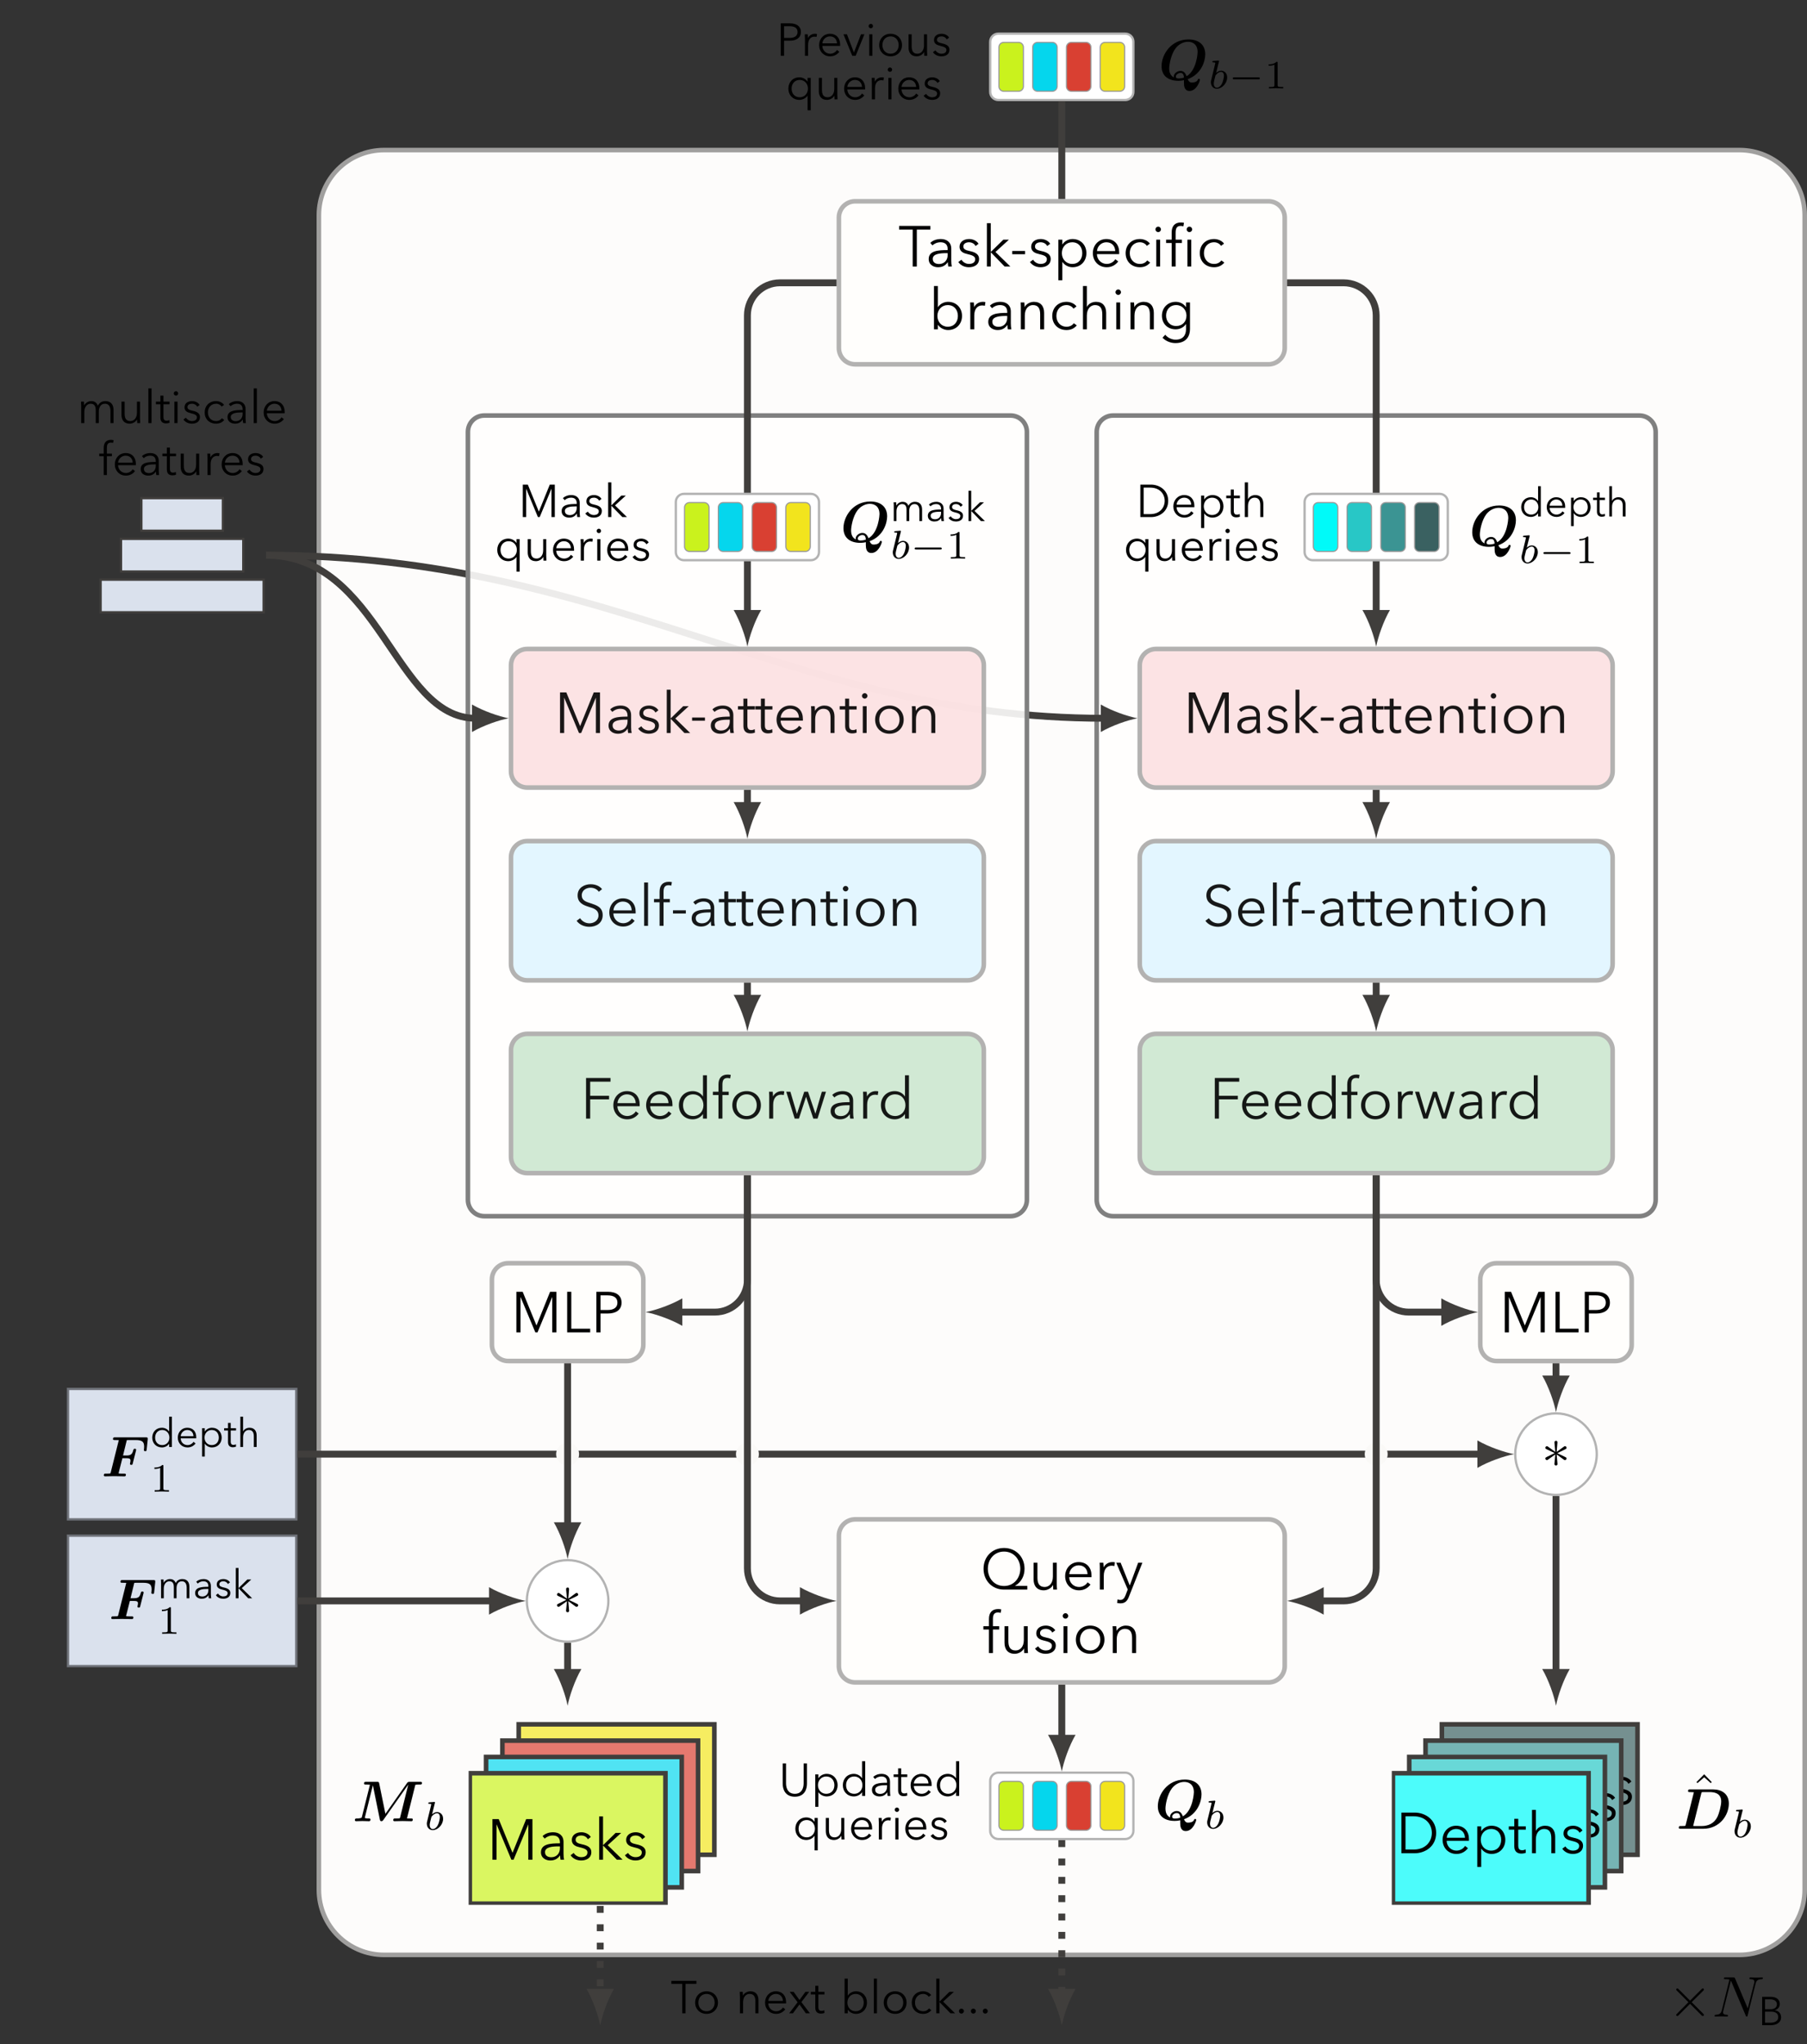 <?xml version="1.0" encoding="UTF-8"?>
<svg xmlns="http://www.w3.org/2000/svg" xmlns:xlink="http://www.w3.org/1999/xlink" width="314.144" height="355.416" viewBox="0 0 314.144 355.416">
<rect x="0" y="0" width="314.144" height="355.416" fill="#333333" stroke="none"/>
<defs>
<g>
<g id="glyph-0-0">
<path d="M 2.031 -7.062 L 0.938 -7.062 L 0.938 0 L 1.656 0 L 1.656 -6.125 L 1.672 -6.125 L 4.234 0 L 4.609 0 L 7.156 -6.125 L 7.172 -6.125 L 7.172 0 L 7.891 0 L 7.891 -7.062 L 6.797 -7.062 L 4.438 -1.219 L 4.422 -1.219 Z M 2.031 -7.062 "/>
</g>
<g id="glyph-0-1">
<path d="M 3.844 -2.859 C 2.141 -2.859 0.547 -2.734 0.547 -1.297 C 0.547 -0.266 1.453 0.125 2.156 0.125 C 2.906 0.125 3.422 -0.141 3.859 -0.75 L 3.875 -0.75 C 3.875 -0.516 3.906 -0.234 3.953 0 L 4.562 0 C 4.5 -0.266 4.469 -0.688 4.469 -1.047 L 4.469 -3.094 C 4.469 -4.234 3.672 -4.781 2.656 -4.781 C 1.859 -4.781 1.203 -4.5 0.828 -4.109 L 1.203 -3.672 C 1.531 -4 2.047 -4.219 2.594 -4.219 C 3.406 -4.219 3.844 -3.812 3.844 -3.016 Z M 3.844 -2.328 L 3.844 -1.984 C 3.844 -1.156 3.297 -0.438 2.344 -0.438 C 1.812 -0.438 1.25 -0.656 1.25 -1.328 C 1.25 -2.219 2.531 -2.328 3.641 -2.328 Z M 3.844 -2.328 "/>
</g>
<g id="glyph-0-2">
<path d="M 3.891 -3.953 C 3.594 -4.469 2.906 -4.781 2.266 -4.781 C 1.422 -4.781 0.594 -4.375 0.594 -3.422 C 0.594 -2.547 1.391 -2.297 1.938 -2.172 C 2.828 -1.969 3.312 -1.766 3.312 -1.281 C 3.312 -0.672 2.797 -0.453 2.219 -0.453 C 1.672 -0.453 1.156 -0.781 0.922 -1.188 L 0.375 -0.781 C 0.812 -0.156 1.516 0.125 2.219 0.125 C 3.078 0.125 3.984 -0.266 3.984 -1.328 C 3.984 -2.047 3.453 -2.469 2.359 -2.688 C 1.594 -2.844 1.25 -3.047 1.25 -3.484 C 1.25 -4 1.75 -4.219 2.234 -4.219 C 2.75 -4.219 3.188 -3.953 3.375 -3.562 Z M 3.891 -3.953 "/>
</g>
<g id="glyph-0-3">
<path d="M 1.594 -7.531 L 0.922 -7.531 L 0.922 0 L 1.594 0 L 1.594 -2.453 L 1.625 -2.453 L 4 0 L 5 0 L 2.406 -2.531 L 4.75 -4.672 L 3.781 -4.672 L 1.625 -2.562 L 1.594 -2.562 Z M 1.594 -7.531 "/>
</g>
<g id="glyph-0-4">
<path d="M 2.719 -2.703 L 0.484 -2.703 L 0.484 -2.141 L 2.719 -2.141 Z M 2.719 -2.703 "/>
</g>
<g id="glyph-0-5">
<path d="M 3 -4.672 L 1.688 -4.672 L 1.688 -5.984 L 1 -5.984 L 1 -4.672 L 0.047 -4.672 L 0.047 -4.094 L 1 -4.094 L 1 -1.188 C 1 -0.156 1.703 0.062 2.203 0.062 C 2.516 0.062 2.766 0.016 3 -0.078 L 2.969 -0.672 C 2.797 -0.578 2.578 -0.516 2.375 -0.516 C 1.969 -0.516 1.688 -0.672 1.688 -1.375 L 1.688 -4.094 L 3 -4.094 Z M 3 -4.672 "/>
</g>
<g id="glyph-0-6">
<path d="M 1.281 -2.688 C 1.328 -3.484 2 -4.219 2.906 -4.219 C 3.875 -4.219 4.422 -3.562 4.453 -2.688 Z M 5.141 -2.469 C 5.141 -3.75 4.375 -4.781 2.906 -4.781 C 1.578 -4.781 0.562 -3.734 0.562 -2.328 C 0.562 -0.922 1.578 0.125 2.969 0.125 C 3.734 0.125 4.422 -0.172 4.969 -0.875 L 4.469 -1.266 C 4.203 -0.844 3.672 -0.453 2.969 -0.453 C 2.016 -0.453 1.281 -1.219 1.266 -2.156 L 5.141 -2.156 C 5.141 -2.266 5.141 -2.375 5.141 -2.469 Z M 5.141 -2.469 "/>
</g>
<g id="glyph-0-7">
<path d="M 0.859 -4.672 C 0.891 -4.344 0.891 -3.891 0.891 -3.641 L 0.891 0 L 1.578 0 L 1.578 -2.391 C 1.578 -3.641 2.266 -4.219 2.984 -4.219 C 3.969 -4.219 4.25 -3.562 4.25 -2.578 L 4.25 0 L 4.938 0 L 4.938 -2.859 C 4.938 -4.016 4.344 -4.781 3.156 -4.781 C 2.5 -4.781 1.828 -4.406 1.562 -3.875 L 1.547 -3.875 C 1.547 -4.062 1.531 -4.422 1.5 -4.672 Z M 0.859 -4.672 "/>
</g>
<g id="glyph-0-8">
<path d="M 1.578 -4.672 L 0.906 -4.672 L 0.906 0 L 1.578 0 Z M 1.719 -6.453 C 1.719 -6.734 1.484 -6.938 1.25 -6.938 C 1 -6.938 0.766 -6.734 0.766 -6.453 C 0.766 -6.188 1 -5.984 1.25 -5.984 C 1.484 -5.984 1.719 -6.188 1.719 -6.453 Z M 1.719 -6.453 "/>
</g>
<g id="glyph-0-9">
<path d="M 5.531 -2.328 C 5.531 -3.734 4.5 -4.781 3.047 -4.781 C 1.594 -4.781 0.562 -3.734 0.562 -2.328 C 0.562 -0.922 1.594 0.125 3.047 0.125 C 4.5 0.125 5.531 -0.922 5.531 -2.328 Z M 4.812 -2.328 C 4.812 -1.281 4.125 -0.453 3.047 -0.453 C 1.969 -0.453 1.281 -1.281 1.281 -2.328 C 1.281 -3.375 1.969 -4.219 3.047 -4.219 C 4.125 -4.219 4.812 -3.375 4.812 -2.328 Z M 4.812 -2.328 "/>
</g>
<g id="glyph-0-10">
<path d="M 4.922 -6.375 C 4.578 -6.844 3.875 -7.234 2.938 -7.234 C 1.891 -7.234 0.672 -6.656 0.672 -5.297 C 0.672 -4.016 1.641 -3.609 2.578 -3.312 C 3.469 -3.047 4.297 -2.797 4.297 -1.797 C 4.297 -0.891 3.453 -0.438 2.734 -0.438 C 2 -0.438 1.422 -0.828 1.109 -1.328 L 0.5 -0.875 C 1 -0.172 1.859 0.172 2.719 0.172 C 3.844 0.172 5.031 -0.438 5.031 -1.859 C 5.031 -3.266 3.922 -3.594 2.938 -3.922 C 2.141 -4.172 1.391 -4.406 1.391 -5.297 C 1.391 -6.203 2.203 -6.625 2.906 -6.625 C 3.562 -6.625 4.062 -6.344 4.359 -5.922 Z M 4.922 -6.375 "/>
</g>
<g id="glyph-0-11">
<path d="M 1.594 -7.531 L 0.922 -7.531 L 0.922 0 L 1.594 0 Z M 1.594 -7.531 "/>
</g>
<g id="glyph-0-12">
<path d="M 2.875 -4.672 L 1.781 -4.672 L 1.781 -5.859 C 1.781 -6.547 1.922 -7.062 2.656 -7.062 C 2.828 -7.062 2.984 -7.031 3.125 -6.984 L 3.234 -7.594 C 3.078 -7.641 2.844 -7.656 2.688 -7.656 C 1.609 -7.656 1.094 -7 1.094 -5.938 L 1.094 -4.672 L 0.125 -4.672 L 0.125 -4.094 L 1.094 -4.094 L 1.094 0 L 1.781 0 L 1.781 -4.094 L 2.875 -4.094 Z M 2.875 -4.672 "/>
</g>
<g id="glyph-0-13">
<path d="M 1.656 -3.344 L 4.938 -3.344 L 4.938 -3.969 L 1.656 -3.969 L 1.656 -6.422 L 5.188 -6.422 L 5.188 -7.062 L 0.938 -7.062 L 0.938 0 L 1.656 0 Z M 1.656 -3.344 "/>
</g>
<g id="glyph-0-14">
<path d="M 4.734 -0.781 L 4.75 -0.781 L 4.75 0 L 5.438 0 L 5.438 -7.531 L 4.75 -7.531 L 4.75 -3.859 L 4.734 -3.859 C 4.344 -4.469 3.641 -4.781 2.969 -4.781 C 1.516 -4.781 0.562 -3.703 0.562 -2.328 C 0.562 -0.953 1.516 0.125 2.969 0.125 C 3.641 0.125 4.344 -0.203 4.734 -0.781 Z M 1.281 -2.328 C 1.281 -3.375 1.906 -4.219 3.047 -4.219 C 4.094 -4.219 4.828 -3.406 4.828 -2.328 C 4.828 -1.266 4.094 -0.453 3.047 -0.453 C 1.906 -0.453 1.281 -1.297 1.281 -2.328 Z M 1.281 -2.328 "/>
</g>
<g id="glyph-0-15">
<path d="M 0.891 -3.641 L 0.891 0 L 1.578 0 L 1.578 -2.391 C 1.578 -3.641 2.219 -4.156 2.938 -4.156 C 3.125 -4.156 3.344 -4.125 3.422 -4.094 L 3.516 -4.734 C 3.375 -4.781 3.234 -4.781 3.062 -4.781 C 2.406 -4.781 1.828 -4.406 1.562 -3.875 L 1.547 -3.875 C 1.547 -4.062 1.531 -4.422 1.5 -4.672 L 0.859 -4.672 C 0.891 -4.344 0.891 -3.891 0.891 -3.641 Z M 0.891 -3.641 "/>
</g>
<g id="glyph-0-16">
<path d="M 0.266 -4.672 L 1.734 0 L 2.469 0 L 3.703 -3.781 L 3.719 -3.781 L 4.969 0 L 5.703 0 L 7.172 -4.672 L 6.453 -4.672 L 5.344 -0.875 L 5.328 -0.875 L 4.047 -4.672 L 3.391 -4.672 L 2.141 -0.875 L 2.109 -0.875 L 0.984 -4.672 Z M 0.266 -4.672 "/>
</g>
<g id="glyph-0-17">
<path d="M 3.203 -6.422 L 5.562 -6.422 L 5.562 -7.062 L 0.125 -7.062 L 0.125 -6.422 L 2.484 -6.422 L 2.484 0 L 3.203 0 Z M 3.203 -6.422 "/>
</g>
<g id="glyph-0-18">
<path d="M 1.578 -0.781 L 1.609 -0.781 C 2 -0.203 2.688 0.125 3.359 0.125 C 4.812 0.125 5.766 -0.953 5.766 -2.328 C 5.766 -3.703 4.812 -4.781 3.359 -4.781 C 2.688 -4.781 2 -4.469 1.609 -3.859 L 1.578 -3.859 L 1.578 -4.672 L 0.891 -4.672 L 0.891 2.391 L 1.578 2.391 Z M 5.047 -2.328 C 5.047 -1.297 4.422 -0.453 3.297 -0.453 C 2.25 -0.453 1.5 -1.266 1.5 -2.328 C 1.5 -3.406 2.25 -4.219 3.297 -4.219 C 4.422 -4.219 5.047 -3.375 5.047 -2.328 Z M 5.047 -2.328 "/>
</g>
<g id="glyph-0-19">
<path d="M 4.781 -3.984 C 4.391 -4.516 3.672 -4.781 3.047 -4.781 C 1.547 -4.781 0.562 -3.734 0.562 -2.328 C 0.562 -0.922 1.547 0.125 3.047 0.125 C 3.859 0.125 4.422 -0.203 4.828 -0.688 L 4.312 -1.062 C 4.047 -0.703 3.641 -0.453 3.047 -0.453 C 1.969 -0.453 1.281 -1.281 1.281 -2.328 C 1.281 -3.406 1.969 -4.219 3.062 -4.219 C 3.562 -4.219 4.031 -3.953 4.25 -3.594 Z M 4.781 -3.984 "/>
</g>
<g id="glyph-0-20">
<path d="M 4.5 -4.672 L 3.828 -4.672 L 3.828 0 L 4.5 0 Z M 4.656 -6.453 C 4.656 -6.734 4.422 -6.938 4.172 -6.938 C 3.938 -6.938 3.703 -6.734 3.703 -6.453 C 3.703 -6.188 3.938 -5.984 4.172 -5.984 C 4.422 -5.984 4.656 -6.188 4.656 -6.453 Z M 2.875 -4.672 L 1.781 -4.672 L 1.781 -5.859 C 1.781 -6.547 1.922 -7.062 2.656 -7.062 C 2.828 -7.062 2.984 -7.031 3.125 -6.984 L 3.234 -7.594 C 3.078 -7.641 2.844 -7.656 2.688 -7.656 C 1.609 -7.656 1.094 -7 1.094 -5.938 L 1.094 -4.672 L 0.125 -4.672 L 0.125 -4.094 L 1.094 -4.094 L 1.094 0 L 1.781 0 L 1.781 -4.094 L 2.875 -4.094 Z M 2.875 -4.672 "/>
</g>
<g id="glyph-0-21">
<path d="M 1.609 -0.781 C 2.016 -0.203 2.719 0.125 3.375 0.125 C 4.828 0.125 5.797 -0.953 5.797 -2.328 C 5.797 -3.703 4.828 -4.781 3.375 -4.781 C 2.719 -4.781 2.016 -4.469 1.609 -3.859 L 1.594 -3.859 L 1.594 -7.531 L 0.922 -7.531 L 0.922 0 L 1.594 0 L 1.594 -0.781 Z M 5.078 -2.328 C 5.078 -1.297 4.438 -0.453 3.312 -0.453 C 2.266 -0.453 1.516 -1.266 1.516 -2.328 C 1.516 -3.406 2.266 -4.219 3.312 -4.219 C 4.438 -4.219 5.078 -3.375 5.078 -2.328 Z M 5.078 -2.328 "/>
</g>
<g id="glyph-0-22">
<path d="M 1.594 -3.891 L 1.594 -7.531 L 0.922 -7.531 L 0.922 0 L 1.594 0 L 1.594 -2.391 C 1.594 -3.641 2.297 -4.219 3.016 -4.219 C 3.984 -4.219 4.281 -3.562 4.281 -2.578 L 4.281 0 L 4.953 0 L 4.953 -2.859 C 4.953 -4.016 4.359 -4.781 3.188 -4.781 C 2.516 -4.781 1.859 -4.438 1.609 -3.891 Z M 1.594 -3.891 "/>
</g>
<g id="glyph-0-23">
<path d="M 0.656 1.453 C 1.203 2.031 2.047 2.391 2.906 2.391 C 4.969 2.391 5.438 0.984 5.438 -0.047 L 5.438 -4.672 L 4.75 -4.672 L 4.75 -3.859 L 4.734 -3.859 C 4.359 -4.453 3.656 -4.781 2.969 -4.781 C 1.516 -4.781 0.562 -3.703 0.562 -2.375 C 0.562 -1 1.516 0 2.969 0 C 3.656 0 4.375 -0.344 4.734 -0.922 L 4.75 -0.922 L 4.75 -0.047 C 4.75 0.969 4.266 1.797 2.938 1.797 C 2.219 1.797 1.516 1.422 1.141 0.938 Z M 1.281 -2.391 C 1.281 -3.375 1.906 -4.219 3.047 -4.219 C 4.094 -4.219 4.828 -3.375 4.828 -2.391 C 4.828 -1.312 4.094 -0.578 3.047 -0.578 C 1.906 -0.578 1.281 -1.422 1.281 -2.391 Z M 1.281 -2.391 "/>
</g>
<g id="glyph-0-24">
<path d="M 1.656 -7.062 L 0.938 -7.062 L 0.938 0 L 4.938 0 L 4.938 -0.641 L 1.656 -0.641 Z M 1.656 -7.062 "/>
</g>
<g id="glyph-0-25">
<path d="M 0.938 0 L 1.656 0 L 1.656 -3.281 L 2.906 -3.281 C 4.344 -3.281 5.312 -3.906 5.312 -5.172 C 5.312 -6.438 4.359 -7.062 2.938 -7.062 L 0.938 -7.062 Z M 1.656 -6.438 L 2.875 -6.438 C 3.953 -6.438 4.594 -6.047 4.594 -5.172 C 4.594 -4.344 3.984 -3.891 2.875 -3.891 L 1.656 -3.891 Z M 1.656 -6.438 "/>
</g>
<g id="glyph-0-26">
<path d="M 0.938 0 L 3.281 0 C 5.047 0 6.984 -1.172 6.984 -3.531 C 6.984 -5.875 5.047 -7.062 3.281 -7.062 L 0.938 -7.062 Z M 1.656 -6.422 L 3.078 -6.422 C 5.203 -6.422 6.234 -4.984 6.234 -3.531 C 6.234 -2.078 5.203 -0.641 3.078 -0.641 L 1.656 -0.641 Z M 1.656 -6.422 "/>
</g>
<g id="glyph-0-27">
<path d="M 1.312 -3.625 C 1.312 -5.203 2.375 -6.609 4.125 -6.609 C 5.859 -6.609 6.953 -5.203 6.953 -3.625 C 6.953 -2.031 5.859 -0.625 4.125 -0.625 C 2.375 -0.625 1.312 -2.031 1.312 -3.625 Z M 8.172 -0.641 L 6.031 -0.641 L 6.031 -0.656 C 7.125 -1.281 7.688 -2.375 7.688 -3.625 C 7.688 -5.719 6.156 -7.234 4.125 -7.234 C 2.078 -7.234 0.562 -5.719 0.562 -3.625 C 0.562 -1.531 2.078 0 4.125 0 L 8.172 0 Z M 8.172 -0.641 "/>
</g>
<g id="glyph-0-28">
<path d="M 4.938 0 C 4.906 -0.312 4.891 -0.781 4.891 -1.031 L 4.891 -4.672 L 4.219 -4.672 L 4.219 -2.266 C 4.219 -1.031 3.516 -0.453 2.797 -0.453 C 1.828 -0.453 1.531 -1.109 1.531 -2.078 L 1.531 -4.672 L 0.859 -4.672 L 0.859 -1.797 C 0.859 -0.641 1.453 0.125 2.625 0.125 C 3.297 0.125 3.969 -0.266 4.234 -0.797 L 4.25 -0.797 C 4.25 -0.594 4.266 -0.25 4.281 0 Z M 4.938 0 "/>
</g>
<g id="glyph-0-29">
<path d="M 0.922 -4.672 L 0.156 -4.672 L 2.156 -0.016 L 1.781 0.969 C 1.578 1.5 1.328 1.797 0.875 1.797 C 0.703 1.797 0.531 1.766 0.375 1.719 L 0.312 2.328 C 0.516 2.375 0.719 2.391 0.922 2.391 C 1.719 2.391 2.109 1.922 2.375 1.203 L 4.703 -4.672 L 3.969 -4.672 L 2.516 -0.734 L 2.5 -0.734 Z M 0.922 -4.672 "/>
</g>
<g id="glyph-1-0">
<path d="M 1.25 -3.094 L 1.234 -3.094 C 1.234 -3.25 1.219 -3.531 1.203 -3.734 L 0.688 -3.734 C 0.703 -3.469 0.719 -3.109 0.719 -2.906 L 0.719 0 L 1.266 0 L 1.266 -1.906 C 1.266 -2.906 1.828 -3.375 2.344 -3.375 C 3.062 -3.375 3.25 -2.906 3.25 -2.172 L 3.25 0 L 3.781 0 L 3.781 -1.984 C 3.781 -2.672 4.062 -3.375 4.844 -3.375 C 5.547 -3.375 5.812 -2.844 5.812 -2.062 L 5.812 0 L 6.344 0 L 6.344 -2.281 C 6.344 -3.219 5.875 -3.828 4.938 -3.828 C 4.328 -3.828 3.875 -3.547 3.625 -3.031 C 3.375 -3.672 2.891 -3.828 2.484 -3.828 C 1.938 -3.828 1.469 -3.516 1.25 -3.094 Z M 1.25 -3.094 "/>
</g>
<g id="glyph-1-1">
<path d="M 3.938 0 C 3.922 -0.25 3.906 -0.625 3.906 -0.828 L 3.906 -3.734 L 3.375 -3.734 L 3.375 -1.812 C 3.375 -0.828 2.812 -0.359 2.234 -0.359 C 1.453 -0.359 1.234 -0.891 1.234 -1.672 L 1.234 -3.734 L 0.688 -3.734 L 0.688 -1.438 C 0.688 -0.516 1.156 0.094 2.109 0.094 C 2.625 0.094 3.172 -0.203 3.375 -0.641 L 3.391 -0.641 C 3.391 -0.484 3.406 -0.203 3.422 0 Z M 3.938 0 "/>
</g>
<g id="glyph-1-2">
<path d="M 1.281 -6.031 L 0.734 -6.031 L 0.734 0 L 1.281 0 Z M 1.281 -6.031 "/>
</g>
<g id="glyph-1-3">
<path d="M 2.406 -3.734 L 1.344 -3.734 L 1.344 -4.781 L 0.812 -4.781 L 0.812 -3.734 L 0.031 -3.734 L 0.031 -3.281 L 0.812 -3.281 L 0.812 -0.953 C 0.812 -0.125 1.359 0.047 1.766 0.047 C 2.016 0.047 2.203 0.016 2.406 -0.062 L 2.375 -0.531 C 2.234 -0.469 2.062 -0.422 1.906 -0.422 C 1.578 -0.422 1.344 -0.547 1.344 -1.094 L 1.344 -3.281 L 2.406 -3.281 Z M 2.406 -3.734 "/>
</g>
<g id="glyph-1-4">
<path d="M 1.266 -3.734 L 0.719 -3.734 L 0.719 0 L 1.266 0 Z M 1.375 -5.156 C 1.375 -5.391 1.188 -5.547 1 -5.547 C 0.812 -5.547 0.609 -5.391 0.609 -5.156 C 0.609 -4.938 0.812 -4.781 1 -4.781 C 1.188 -4.781 1.375 -4.938 1.375 -5.156 Z M 1.375 -5.156 "/>
</g>
<g id="glyph-1-5">
<path d="M 3.109 -3.156 C 2.875 -3.578 2.328 -3.828 1.812 -3.828 C 1.125 -3.828 0.484 -3.5 0.484 -2.734 C 0.484 -2.031 1.109 -1.844 1.547 -1.734 C 2.25 -1.562 2.641 -1.406 2.641 -1.016 C 2.641 -0.531 2.234 -0.359 1.766 -0.359 C 1.328 -0.359 0.922 -0.625 0.734 -0.953 L 0.297 -0.625 C 0.641 -0.125 1.219 0.094 1.781 0.094 C 2.469 0.094 3.172 -0.203 3.172 -1.062 C 3.172 -1.641 2.766 -1.969 1.891 -2.156 C 1.281 -2.281 1 -2.438 1 -2.781 C 1 -3.203 1.391 -3.375 1.781 -3.375 C 2.203 -3.375 2.547 -3.156 2.703 -2.844 Z M 3.109 -3.156 "/>
</g>
<g id="glyph-1-6">
<path d="M 3.828 -3.172 C 3.5 -3.609 2.938 -3.828 2.438 -3.828 C 1.234 -3.828 0.453 -2.984 0.453 -1.859 C 0.453 -0.734 1.234 0.094 2.438 0.094 C 3.078 0.094 3.531 -0.156 3.859 -0.547 L 3.453 -0.859 C 3.234 -0.562 2.906 -0.359 2.438 -0.359 C 1.562 -0.359 1.016 -1.016 1.016 -1.859 C 1.016 -2.719 1.578 -3.375 2.453 -3.375 C 2.859 -3.375 3.234 -3.156 3.406 -2.875 Z M 3.828 -3.172 "/>
</g>
<g id="glyph-1-7">
<path d="M 3.062 -2.281 C 1.703 -2.281 0.438 -2.188 0.438 -1.031 C 0.438 -0.203 1.156 0.094 1.734 0.094 C 2.328 0.094 2.734 -0.109 3.078 -0.609 L 3.094 -0.609 C 3.094 -0.406 3.125 -0.188 3.156 0 L 3.641 0 C 3.609 -0.203 3.578 -0.547 3.578 -0.844 L 3.578 -2.469 C 3.578 -3.375 2.938 -3.828 2.125 -3.828 C 1.484 -3.828 0.969 -3.594 0.656 -3.297 L 0.969 -2.938 C 1.234 -3.203 1.641 -3.375 2.078 -3.375 C 2.719 -3.375 3.062 -3.047 3.062 -2.406 Z M 3.062 -1.859 L 3.062 -1.578 C 3.062 -0.922 2.641 -0.344 1.875 -0.344 C 1.453 -0.344 1 -0.531 1 -1.062 C 1 -1.766 2.031 -1.859 2.906 -1.859 Z M 3.062 -1.859 "/>
</g>
<g id="glyph-1-8">
<path d="M 1.016 -2.156 C 1.062 -2.781 1.609 -3.375 2.328 -3.375 C 3.094 -3.375 3.531 -2.859 3.562 -2.156 Z M 4.109 -1.969 C 4.109 -3 3.5 -3.828 2.328 -3.828 C 1.266 -3.828 0.453 -2.984 0.453 -1.859 C 0.453 -0.734 1.266 0.094 2.375 0.094 C 2.984 0.094 3.531 -0.141 3.969 -0.688 L 3.562 -1.016 C 3.359 -0.672 2.938 -0.359 2.375 -0.359 C 1.609 -0.359 1.031 -0.969 1.016 -1.719 L 4.109 -1.719 C 4.109 -1.812 4.109 -1.906 4.109 -1.969 Z M 4.109 -1.969 "/>
</g>
<g id="glyph-1-9">
<path d="M 2.297 -3.734 L 1.422 -3.734 L 1.422 -4.688 C 1.422 -5.234 1.531 -5.641 2.125 -5.641 C 2.266 -5.641 2.375 -5.625 2.5 -5.594 L 2.594 -6.062 C 2.453 -6.109 2.281 -6.125 2.141 -6.125 C 1.297 -6.125 0.875 -5.594 0.875 -4.75 L 0.875 -3.734 L 0.094 -3.734 L 0.094 -3.281 L 0.875 -3.281 L 0.875 0 L 1.422 0 L 1.422 -3.281 L 2.297 -3.281 Z M 2.297 -3.734 "/>
</g>
<g id="glyph-1-10">
<path d="M 0.719 -2.906 L 0.719 0 L 1.266 0 L 1.266 -1.906 C 1.266 -2.906 1.781 -3.328 2.344 -3.328 C 2.5 -3.328 2.672 -3.297 2.734 -3.281 L 2.812 -3.781 C 2.688 -3.812 2.578 -3.828 2.453 -3.828 C 1.922 -3.828 1.453 -3.516 1.25 -3.094 L 1.234 -3.094 C 1.234 -3.25 1.219 -3.531 1.203 -3.734 L 0.688 -3.734 C 0.703 -3.469 0.719 -3.109 0.719 -2.906 Z M 0.719 -2.906 "/>
</g>
<g id="glyph-1-11">
<path d="M 0.75 0 L 1.328 0 L 1.328 -2.625 L 2.328 -2.625 C 3.469 -2.625 4.25 -3.125 4.25 -4.141 C 4.25 -5.141 3.484 -5.641 2.344 -5.641 L 0.75 -5.641 Z M 1.328 -5.141 L 2.297 -5.141 C 3.156 -5.141 3.672 -4.828 3.672 -4.141 C 3.672 -3.469 3.188 -3.109 2.297 -3.109 L 1.328 -3.109 Z M 1.328 -5.141 "/>
</g>
<g id="glyph-1-12">
<path d="M 3.766 -3.734 L 3.172 -3.734 L 1.953 -0.578 L 1.938 -0.578 L 0.734 -3.734 L 0.125 -3.734 L 1.656 0 L 2.25 0 Z M 3.766 -3.734 "/>
</g>
<g id="glyph-1-13">
<path d="M 4.422 -1.859 C 4.422 -2.984 3.594 -3.828 2.438 -3.828 C 1.281 -3.828 0.453 -2.984 0.453 -1.859 C 0.453 -0.734 1.281 0.094 2.438 0.094 C 3.594 0.094 4.422 -0.734 4.422 -1.859 Z M 3.844 -1.859 C 3.844 -1.031 3.297 -0.359 2.438 -0.359 C 1.562 -0.359 1.016 -1.031 1.016 -1.859 C 1.016 -2.703 1.562 -3.375 2.438 -3.375 C 3.297 -3.375 3.844 -2.703 3.844 -1.859 Z M 3.844 -1.859 "/>
</g>
<g id="glyph-1-14">
<path d="M 3.797 -0.625 L 3.797 1.906 L 4.344 1.906 L 4.344 -3.734 L 3.797 -3.734 L 3.797 -3.078 L 3.781 -3.078 C 3.469 -3.562 2.906 -3.828 2.375 -3.828 C 1.219 -3.828 0.453 -2.969 0.453 -1.859 C 0.453 -0.766 1.219 0.094 2.375 0.094 C 2.906 0.094 3.469 -0.172 3.781 -0.625 Z M 1.016 -1.859 C 1.016 -2.688 1.531 -3.375 2.438 -3.375 C 3.266 -3.375 3.859 -2.719 3.859 -1.859 C 3.859 -1.016 3.266 -0.359 2.438 -0.359 C 1.531 -0.359 1.016 -1.031 1.016 -1.859 Z M 1.016 -1.859 "/>
</g>
<g id="glyph-1-15">
<path d="M 1.625 -5.641 L 0.75 -5.641 L 0.75 0 L 1.328 0 L 1.328 -4.906 L 1.344 -4.906 L 3.375 0 L 3.688 0 L 5.719 -4.906 L 5.734 -4.906 L 5.734 0 L 6.312 0 L 6.312 -5.641 L 5.438 -5.641 L 3.547 -0.969 L 3.531 -0.969 Z M 1.625 -5.641 "/>
</g>
<g id="glyph-1-16">
<path d="M 1.281 -6.031 L 0.734 -6.031 L 0.734 0 L 1.281 0 L 1.281 -1.953 L 1.297 -1.953 L 3.203 0 L 4 0 L 1.922 -2.031 L 3.797 -3.734 L 3.016 -3.734 L 1.297 -2.047 L 1.281 -2.047 Z M 1.281 -6.031 "/>
</g>
<g id="glyph-1-17">
<path d="M 0.75 0 L 2.625 0 C 4.031 0 5.594 -0.938 5.594 -2.828 C 5.594 -4.703 4.031 -5.641 2.625 -5.641 L 0.75 -5.641 Z M 1.328 -5.125 L 2.469 -5.125 C 4.156 -5.125 4.984 -3.984 4.984 -2.828 C 4.984 -1.656 4.156 -0.516 2.469 -0.516 L 1.328 -0.516 Z M 1.328 -5.125 "/>
</g>
<g id="glyph-1-18">
<path d="M 1.266 -0.625 L 1.281 -0.625 C 1.594 -0.172 2.156 0.094 2.688 0.094 C 3.844 0.094 4.609 -0.766 4.609 -1.859 C 4.609 -2.969 3.844 -3.828 2.688 -3.828 C 2.156 -3.828 1.594 -3.562 1.281 -3.078 L 1.266 -3.078 L 1.266 -3.734 L 0.719 -3.734 L 0.719 1.906 L 1.266 1.906 Z M 4.047 -1.859 C 4.047 -1.031 3.531 -0.359 2.625 -0.359 C 1.797 -0.359 1.188 -1.016 1.188 -1.859 C 1.188 -2.719 1.797 -3.375 2.625 -3.375 C 3.531 -3.375 4.047 -2.688 4.047 -1.859 Z M 4.047 -1.859 "/>
</g>
<g id="glyph-1-19">
<path d="M 1.281 -3.109 L 1.281 -6.031 L 0.734 -6.031 L 0.734 0 L 1.281 0 L 1.281 -1.906 C 1.281 -2.906 1.828 -3.375 2.406 -3.375 C 3.188 -3.375 3.422 -2.844 3.422 -2.062 L 3.422 0 L 3.953 0 L 3.953 -2.281 C 3.953 -3.219 3.484 -3.828 2.547 -3.828 C 2.016 -3.828 1.484 -3.547 1.297 -3.109 Z M 1.281 -3.109 "/>
</g>
<g id="glyph-1-20">
<path d="M 2.828 0.141 C 4.516 0.141 4.938 -1.156 4.938 -2.109 L 4.938 -5.641 L 4.359 -5.641 L 4.359 -2.172 C 4.359 -1.266 3.969 -0.359 2.828 -0.359 C 1.688 -0.359 1.297 -1.266 1.297 -2.172 L 1.297 -5.641 L 0.719 -5.641 L 0.719 -2.109 C 0.719 -1.156 1.141 0.141 2.828 0.141 Z M 2.828 0.141 "/>
</g>
<g id="glyph-1-21">
<path d="M 3.781 -0.625 L 3.797 -0.625 L 3.797 0 L 4.344 0 L 4.344 -6.031 L 3.797 -6.031 L 3.797 -3.078 L 3.781 -3.078 C 3.469 -3.562 2.906 -3.828 2.375 -3.828 C 1.219 -3.828 0.453 -2.969 0.453 -1.859 C 0.453 -0.766 1.219 0.094 2.375 0.094 C 2.906 0.094 3.469 -0.156 3.781 -0.625 Z M 1.016 -1.859 C 1.016 -2.688 1.531 -3.375 2.438 -3.375 C 3.266 -3.375 3.859 -2.719 3.859 -1.859 C 3.859 -1.016 3.266 -0.359 2.438 -0.359 C 1.531 -0.359 1.016 -1.031 1.016 -1.859 Z M 1.016 -1.859 "/>
</g>
<g id="glyph-1-22">
<path d="M 2.562 -5.125 L 4.453 -5.125 L 4.453 -5.641 L 0.094 -5.641 L 0.094 -5.125 L 1.984 -5.125 L 1.984 0 L 2.562 0 Z M 2.562 -5.125 "/>
</g>
<g id="glyph-1-23">
<path d="M 0.688 -3.734 C 0.703 -3.469 0.719 -3.109 0.719 -2.906 L 0.719 0 L 1.266 0 L 1.266 -1.906 C 1.266 -2.906 1.812 -3.375 2.391 -3.375 C 3.172 -3.375 3.406 -2.844 3.406 -2.062 L 3.406 0 L 3.938 0 L 3.938 -2.281 C 3.938 -3.219 3.469 -3.828 2.531 -3.828 C 2 -3.828 1.453 -3.516 1.25 -3.094 L 1.234 -3.094 C 1.234 -3.25 1.219 -3.531 1.203 -3.734 Z M 0.688 -3.734 "/>
</g>
<g id="glyph-1-24">
<path d="M 0.125 0 L 0.781 0 L 1.922 -1.547 L 3.031 0 L 3.734 0 L 2.25 -1.953 L 3.609 -3.734 L 2.953 -3.734 L 1.922 -2.312 L 0.906 -3.734 L 0.219 -3.734 L 1.594 -1.922 Z M 0.125 0 "/>
</g>
<g id="glyph-1-25">
<path d="M 1.297 -0.625 C 1.609 -0.156 2.172 0.094 2.703 0.094 C 3.859 0.094 4.625 -0.766 4.625 -1.859 C 4.625 -2.969 3.859 -3.828 2.703 -3.828 C 2.172 -3.828 1.609 -3.562 1.297 -3.078 L 1.281 -3.078 L 1.281 -6.031 L 0.734 -6.031 L 0.734 0 L 1.281 0 L 1.281 -0.625 Z M 4.062 -1.859 C 4.062 -1.031 3.547 -0.359 2.641 -0.359 C 1.812 -0.359 1.219 -1.016 1.219 -1.859 C 1.219 -2.719 1.812 -3.375 2.641 -3.375 C 3.547 -3.375 4.062 -2.688 4.062 -1.859 Z M 4.062 -1.859 "/>
</g>
<g id="glyph-1-26">
<path d="M 1.469 -0.375 C 1.469 -0.609 1.297 -0.812 1.031 -0.812 C 0.781 -0.812 0.609 -0.609 0.609 -0.375 C 0.609 -0.156 0.781 0.047 1.031 0.047 C 1.297 0.047 1.469 -0.156 1.469 -0.375 Z M 1.469 -0.375 "/>
</g>
<g id="glyph-2-0">
<path d="M 4.422 0.562 C 4.422 1.078 4.5 1.938 5.391 1.938 C 6.625 1.938 7.203 0.203 7.203 0 C 7.203 -0.094 7.125 -0.172 7.016 -0.172 C 6.891 -0.172 6.859 -0.078 6.844 -0.031 C 6.656 0.469 5.906 0.469 5.812 0.469 C 5.594 0.469 5.328 0.469 5.078 -0.109 C 7.5 -1 8.125 -3.297 8.125 -4.438 C 8.125 -6.125 6.953 -7.016 5.219 -7.016 C 2.141 -7.016 0.531 -4.359 0.531 -2.375 C 0.531 -0.625 1.781 0.172 3.438 0.172 C 3.562 0.172 3.922 0.172 4.422 0.062 Z M 2.672 -0.422 C 2.047 -0.734 1.859 -1.328 1.859 -2 C 1.859 -2.578 2.141 -4.391 2.984 -5.5 C 3.625 -6.312 4.469 -6.609 5.125 -6.609 C 5.984 -6.609 6.797 -6.125 6.797 -4.812 C 6.797 -4.75 6.672 -1.688 4.891 -0.625 C 4.688 -1.109 4.422 -1.547 3.812 -1.547 C 3.266 -1.547 2.656 -1.109 2.656 -0.562 C 2.656 -0.484 2.656 -0.469 2.672 -0.422 Z M 4.422 -0.391 C 4.344 -0.359 3.953 -0.234 3.531 -0.234 C 3.359 -0.234 3.016 -0.234 3.016 -0.562 C 3.016 -0.875 3.406 -1.188 3.812 -1.188 C 4.078 -1.188 4.391 -1.109 4.422 -0.391 Z M 4.422 -0.391 "/>
</g>
<g id="glyph-2-1">
<path d="M 3.656 -3.156 L 4.297 -3.156 C 4.891 -3.156 5.062 -3.062 5.062 -2.734 C 5.062 -2.625 5.031 -2.438 5 -2.312 C 4.984 -2.25 4.969 -2.188 4.969 -2.172 C 4.969 -2.031 5.109 -2 5.203 -2 C 5.391 -2 5.406 -2.047 5.453 -2.234 L 6.016 -4.453 C 6.047 -4.578 6.047 -4.609 6.047 -4.609 C 6.047 -4.797 5.859 -4.797 5.812 -4.797 C 5.625 -4.797 5.609 -4.719 5.547 -4.531 C 5.359 -3.781 5.047 -3.625 4.328 -3.625 L 3.766 -3.625 L 4.422 -6.297 C 4.562 -6.312 4.672 -6.312 4.766 -6.312 L 5.953 -6.312 C 7.094 -6.312 7.438 -6.016 7.438 -5.141 C 7.438 -4.906 7.391 -4.609 7.391 -4.562 C 7.391 -4.375 7.594 -4.375 7.641 -4.375 C 7.844 -4.375 7.859 -4.469 7.875 -4.656 L 8.062 -6.438 L 8.062 -6.594 C 8.062 -6.781 7.891 -6.781 7.734 -6.781 L 2.375 -6.781 C 2.156 -6.781 2.156 -6.766 2.109 -6.734 C 2.031 -6.672 2.016 -6.5 2.016 -6.484 C 2.016 -6.312 2.156 -6.312 2.422 -6.312 C 2.625 -6.312 2.828 -6.297 3.031 -6.297 L 1.625 -0.672 C 1.578 -0.516 1.578 -0.5 1.391 -0.484 C 1.219 -0.469 1.031 -0.469 0.875 -0.469 C 0.609 -0.469 0.594 -0.469 0.547 -0.453 C 0.422 -0.375 0.422 -0.219 0.422 -0.172 C 0.422 -0.172 0.422 0 0.641 0 C 0.891 0 1.156 -0.016 1.406 -0.016 C 1.672 -0.016 1.938 -0.031 2.219 -0.031 C 2.516 -0.031 2.812 -0.016 3.109 -0.016 C 3.406 -0.016 3.688 0 3.969 0 C 4.094 0 4.266 0 4.266 -0.297 C 4.266 -0.469 4.094 -0.469 3.938 -0.469 L 3.609 -0.469 C 3.234 -0.469 3.078 -0.484 2.984 -0.516 Z M 3.656 -3.156 "/>
</g>
<g id="glyph-2-2">
<path d="M 10.969 -6.328 C 11.188 -6.375 11.531 -6.375 11.641 -6.375 C 12 -6.375 12.125 -6.375 12.125 -6.656 C 12.125 -6.844 11.969 -6.844 11.781 -6.844 L 10.016 -6.844 C 9.703 -6.844 9.656 -6.812 9.5 -6.594 L 5.766 -1.281 L 4.688 -6.562 C 4.641 -6.844 4.547 -6.844 4.297 -6.844 L 2.422 -6.844 C 2.219 -6.844 2.047 -6.844 2.047 -6.547 C 2.047 -6.375 2.188 -6.375 2.469 -6.375 C 2.688 -6.375 2.875 -6.359 3.078 -6.344 L 1.688 -0.781 C 1.641 -0.594 1.641 -0.578 1.391 -0.531 C 1.141 -0.469 0.844 -0.469 0.812 -0.469 C 0.625 -0.469 0.453 -0.469 0.453 -0.172 C 0.453 -0.125 0.516 0 0.656 0 C 1.016 0 1.391 -0.031 1.766 -0.031 C 2.016 -0.031 2.656 0 2.906 0 C 2.984 0 3.172 0 3.172 -0.297 C 3.172 -0.469 3 -0.469 2.875 -0.469 C 2.766 -0.469 2.406 -0.469 2.172 -0.562 L 3.578 -6.219 L 3.594 -6.219 L 4.797 -0.297 C 4.828 -0.156 4.859 0 5.062 0 C 5.266 0 5.344 -0.125 5.422 -0.234 L 9.734 -6.359 L 9.734 -6.344 L 8.328 -0.672 C 8.281 -0.516 8.281 -0.5 8.094 -0.484 C 7.922 -0.469 7.719 -0.469 7.562 -0.469 C 7.312 -0.469 7.281 -0.469 7.25 -0.453 C 7.125 -0.375 7.125 -0.219 7.125 -0.172 C 7.125 -0.156 7.141 0 7.344 0 C 7.594 0 7.828 -0.016 8.078 -0.016 C 8.297 -0.016 8.547 -0.031 8.766 -0.031 C 9.031 -0.031 9.281 -0.016 9.547 -0.016 C 9.781 -0.016 10.016 0 10.25 0 C 10.328 0 10.406 0 10.453 -0.062 C 10.516 -0.125 10.531 -0.281 10.531 -0.297 C 10.531 -0.469 10.391 -0.469 10.125 -0.469 C 9.906 -0.469 9.719 -0.484 9.516 -0.484 Z M 10.969 -6.328 "/>
</g>
<g id="glyph-2-3">
<path d="M 1.625 -0.672 C 1.578 -0.516 1.578 -0.5 1.391 -0.484 C 1.219 -0.469 1.031 -0.469 0.875 -0.469 C 0.609 -0.469 0.594 -0.469 0.547 -0.453 C 0.422 -0.375 0.422 -0.219 0.422 -0.172 C 0.422 0 0.609 0 0.766 0 L 4.672 0 C 7.531 0 9.125 -2.359 9.125 -4.375 C 9.125 -6.094 7.859 -6.844 6.375 -6.844 L 2.391 -6.844 C 2.188 -6.844 2.031 -6.844 2.031 -6.547 C 2.031 -6.375 2.156 -6.375 2.438 -6.375 C 2.656 -6.375 2.844 -6.359 3.047 -6.344 Z M 4.344 -6.188 C 4.391 -6.344 4.391 -6.344 4.453 -6.359 C 4.547 -6.375 4.609 -6.375 4.719 -6.375 L 5.859 -6.375 C 6.156 -6.375 6.812 -6.344 7.297 -5.969 C 7.797 -5.547 7.797 -4.953 7.797 -4.719 C 7.797 -4.031 7.422 -2.656 7.156 -2.094 C 6.578 -0.922 5.547 -0.469 4.391 -0.469 L 3.156 -0.469 C 3.016 -0.469 2.984 -0.469 2.922 -0.484 Z M 4.344 -6.188 "/>
</g>
<g id="glyph-3-0">
<path d="M 1.844 -4.625 C 1.844 -4.641 1.875 -4.734 1.875 -4.734 C 1.875 -4.781 1.844 -4.844 1.75 -4.844 C 1.609 -4.844 1.031 -4.781 0.859 -4.766 C 0.812 -4.766 0.703 -4.75 0.703 -4.609 C 0.703 -4.516 0.812 -4.516 0.891 -4.516 C 1.219 -4.516 1.219 -4.453 1.219 -4.406 C 1.219 -4.359 1.156 -4.078 1.109 -3.922 L 0.953 -3.281 C 0.891 -3.031 0.516 -1.516 0.5 -1.422 C 0.453 -1.25 0.453 -1.156 0.453 -1.078 C 0.453 -0.375 0.906 0.062 1.484 0.062 C 2.359 0.062 3.281 -0.875 3.281 -1.906 C 3.281 -2.719 2.719 -3.078 2.234 -3.078 C 1.875 -3.078 1.562 -2.875 1.359 -2.688 Z M 1.484 -0.125 C 1.156 -0.125 0.953 -0.422 0.953 -0.844 C 0.953 -1.094 1.016 -1.328 1.219 -2.125 C 1.25 -2.25 1.25 -2.266 1.391 -2.422 C 1.656 -2.719 1.969 -2.875 2.219 -2.875 C 2.484 -2.875 2.719 -2.672 2.719 -2.203 C 2.719 -1.922 2.578 -1.203 2.359 -0.797 C 2.188 -0.453 1.844 -0.125 1.484 -0.125 Z M 1.484 -0.125 "/>
</g>
<g id="glyph-4-0">
<path d="M 5.188 -1.578 C 5.297 -1.578 5.469 -1.578 5.469 -1.734 C 5.469 -1.922 5.297 -1.922 5.188 -1.922 L 1.031 -1.922 C 0.922 -1.922 0.75 -1.922 0.75 -1.75 C 0.75 -1.578 0.906 -1.578 1.031 -1.578 Z M 5.188 -1.578 "/>
</g>
<g id="glyph-5-0">
<path d="M 2.328 -4.438 C 2.328 -4.625 2.328 -4.625 2.125 -4.625 C 1.672 -4.188 1.047 -4.188 0.766 -4.188 L 0.766 -3.938 C 0.922 -3.938 1.391 -3.938 1.766 -4.125 L 1.766 -0.578 C 1.766 -0.344 1.766 -0.25 1.078 -0.25 L 0.812 -0.25 L 0.812 0 C 0.938 0 1.797 -0.031 2.047 -0.031 C 2.266 -0.031 3.141 0 3.297 0 L 3.297 -0.25 L 3.031 -0.25 C 2.328 -0.25 2.328 -0.344 2.328 -0.578 Z M 2.328 -4.438 "/>
</g>
<g id="glyph-6-0">
<path d="M 1.094 -2.703 L 1.078 -2.703 C 1.078 -2.844 1.062 -3.094 1.047 -3.266 L 0.594 -3.266 C 0.625 -3.031 0.625 -2.719 0.625 -2.547 L 0.625 0 L 1.094 0 L 1.094 -1.672 C 1.094 -2.547 1.594 -2.953 2.047 -2.953 C 2.688 -2.953 2.844 -2.531 2.844 -1.906 L 2.844 0 L 3.312 0 L 3.312 -1.734 C 3.312 -2.344 3.547 -2.953 4.234 -2.953 C 4.844 -2.953 5.078 -2.484 5.078 -1.812 L 5.078 0 L 5.547 0 L 5.547 -2 C 5.547 -2.812 5.141 -3.344 4.312 -3.344 C 3.797 -3.344 3.391 -3.094 3.172 -2.656 C 2.953 -3.219 2.516 -3.344 2.172 -3.344 C 1.703 -3.344 1.281 -3.078 1.094 -2.703 Z M 1.094 -2.703 "/>
</g>
<g id="glyph-6-1">
<path d="M 2.688 -2 C 1.484 -2 0.391 -1.906 0.391 -0.906 C 0.391 -0.188 1.016 0.078 1.516 0.078 C 2.031 0.078 2.391 -0.094 2.703 -0.531 C 2.703 -0.359 2.734 -0.156 2.766 0 L 3.188 0 C 3.156 -0.188 3.125 -0.484 3.125 -0.734 L 3.125 -2.156 C 3.125 -2.953 2.562 -3.344 1.859 -3.344 C 1.297 -3.344 0.844 -3.141 0.578 -2.875 L 0.844 -2.562 C 1.078 -2.797 1.422 -2.953 1.812 -2.953 C 2.375 -2.953 2.688 -2.672 2.688 -2.109 Z M 2.688 -1.625 L 2.688 -1.391 C 2.688 -0.812 2.312 -0.312 1.641 -0.312 C 1.266 -0.312 0.875 -0.453 0.875 -0.922 C 0.875 -1.547 1.766 -1.625 2.547 -1.625 Z M 2.688 -1.625 "/>
</g>
<g id="glyph-6-2">
<path d="M 2.719 -2.766 C 2.516 -3.125 2.031 -3.344 1.578 -3.344 C 0.984 -3.344 0.422 -3.062 0.422 -2.391 C 0.422 -1.781 0.969 -1.609 1.359 -1.516 C 1.969 -1.375 2.312 -1.234 2.312 -0.891 C 2.312 -0.469 1.953 -0.328 1.547 -0.328 C 1.156 -0.328 0.812 -0.547 0.641 -0.828 L 0.266 -0.547 C 0.562 -0.109 1.062 0.078 1.547 0.078 C 2.156 0.078 2.781 -0.188 2.781 -0.922 C 2.781 -1.438 2.422 -1.719 1.656 -1.875 C 1.109 -2 0.875 -2.125 0.875 -2.438 C 0.875 -2.797 1.219 -2.953 1.562 -2.953 C 1.922 -2.953 2.219 -2.766 2.359 -2.484 Z M 2.719 -2.766 "/>
</g>
<g id="glyph-6-3">
<path d="M 1.109 -5.266 L 0.641 -5.266 L 0.641 0 L 1.109 0 L 1.109 -1.719 L 1.141 -1.719 L 2.797 0 L 3.484 0 L 1.672 -1.766 L 3.328 -3.266 L 2.641 -3.266 L 1.141 -1.797 L 1.109 -1.797 Z M 1.109 -5.266 "/>
</g>
<g id="glyph-6-4">
<path d="M 3.312 -0.547 L 3.328 -0.547 L 3.328 0 L 3.797 0 L 3.797 -5.266 L 3.328 -5.266 L 3.328 -2.703 L 3.312 -2.703 C 3.031 -3.125 2.547 -3.344 2.078 -3.344 C 1.062 -3.344 0.391 -2.594 0.391 -1.625 C 0.391 -0.672 1.062 0.078 2.078 0.078 C 2.547 0.078 3.031 -0.141 3.312 -0.547 Z M 0.891 -1.625 C 0.891 -2.359 1.344 -2.953 2.125 -2.953 C 2.859 -2.953 3.375 -2.375 3.375 -1.625 C 3.375 -0.891 2.859 -0.328 2.125 -0.328 C 1.344 -0.328 0.891 -0.906 0.891 -1.625 Z M 0.891 -1.625 "/>
</g>
<g id="glyph-6-5">
<path d="M 0.891 -1.875 C 0.938 -2.438 1.406 -2.953 2.031 -2.953 C 2.703 -2.953 3.094 -2.5 3.109 -1.875 Z M 3.594 -1.734 C 3.594 -2.625 3.062 -3.344 2.031 -3.344 C 1.109 -3.344 0.391 -2.609 0.391 -1.625 C 0.391 -0.641 1.109 0.078 2.078 0.078 C 2.609 0.078 3.094 -0.125 3.484 -0.609 L 3.125 -0.891 C 2.938 -0.594 2.562 -0.328 2.078 -0.328 C 1.406 -0.328 0.906 -0.844 0.891 -1.5 L 3.594 -1.5 C 3.594 -1.594 3.594 -1.672 3.594 -1.734 Z M 3.594 -1.734 "/>
</g>
<g id="glyph-6-6">
<path d="M 1.094 -0.547 L 1.125 -0.547 C 1.391 -0.141 1.875 0.078 2.344 0.078 C 3.359 0.078 4.031 -0.672 4.031 -1.625 C 4.031 -2.594 3.359 -3.344 2.344 -3.344 C 1.875 -3.344 1.391 -3.125 1.125 -2.703 L 1.094 -2.703 L 1.094 -3.266 L 0.625 -3.266 L 0.625 1.672 L 1.094 1.672 Z M 3.531 -1.625 C 3.531 -0.906 3.094 -0.328 2.297 -0.328 C 1.562 -0.328 1.047 -0.891 1.047 -1.625 C 1.047 -2.375 1.562 -2.953 2.297 -2.953 C 3.094 -2.953 3.531 -2.359 3.531 -1.625 Z M 3.531 -1.625 "/>
</g>
<g id="glyph-6-7">
<path d="M 2.094 -3.266 L 1.172 -3.266 L 1.172 -4.188 L 0.703 -4.188 L 0.703 -3.266 L 0.031 -3.266 L 0.031 -2.859 L 0.703 -2.859 L 0.703 -0.828 C 0.703 -0.109 1.188 0.047 1.547 0.047 C 1.75 0.047 1.938 0 2.094 -0.062 L 2.078 -0.469 C 1.953 -0.406 1.797 -0.359 1.672 -0.359 C 1.375 -0.359 1.172 -0.469 1.172 -0.969 L 1.172 -2.859 L 2.094 -2.859 Z M 2.094 -3.266 "/>
</g>
<g id="glyph-6-8">
<path d="M 1.109 -2.719 L 1.109 -5.266 L 0.641 -5.266 L 0.641 0 L 1.109 0 L 1.109 -1.672 C 1.109 -2.547 1.609 -2.953 2.109 -2.953 C 2.781 -2.953 2.984 -2.484 2.984 -1.812 L 2.984 0 L 3.469 0 L 3.469 -2 C 3.469 -2.812 3.047 -3.344 2.219 -3.344 C 1.766 -3.344 1.297 -3.094 1.125 -2.719 Z M 1.109 -2.719 "/>
</g>
<g id="glyph-6-9">
<path d="M 0.656 0 L 2.125 0 C 3.25 0 3.953 -0.547 3.953 -1.359 C 3.953 -2.078 3.484 -2.531 2.844 -2.594 L 2.844 -2.609 C 3.359 -2.734 3.719 -3.156 3.719 -3.672 C 3.719 -4.656 2.875 -4.938 2.125 -4.938 L 0.656 -4.938 Z M 1.156 -4.5 L 2.031 -4.5 C 2.672 -4.5 3.219 -4.266 3.219 -3.641 C 3.219 -2.984 2.641 -2.781 2.172 -2.781 L 1.156 -2.781 Z M 1.156 -2.359 L 2.188 -2.359 C 2.984 -2.359 3.453 -2.047 3.453 -1.391 C 3.453 -0.703 2.812 -0.438 2.094 -0.438 L 1.156 -0.438 Z M 1.156 -2.359 "/>
</g>
<g id="glyph-7-0">
<path d="M 2.734 -4.25 C 2.75 -4.391 2.75 -4.641 2.5 -4.641 C 2.328 -4.641 2.203 -4.5 2.234 -4.375 L 2.234 -4.25 L 2.375 -2.703 L 1.094 -3.625 C 1 -3.672 0.984 -3.703 0.922 -3.703 C 0.781 -3.703 0.641 -3.562 0.641 -3.422 C 0.641 -3.266 0.75 -3.219 0.844 -3.172 L 2.266 -2.5 L 0.891 -1.828 C 0.734 -1.75 0.641 -1.703 0.641 -1.562 C 0.641 -1.406 0.781 -1.281 0.922 -1.281 C 0.984 -1.281 1 -1.281 1.25 -1.469 L 2.375 -2.266 L 2.219 -0.594 C 2.219 -0.391 2.406 -0.344 2.484 -0.344 C 2.609 -0.344 2.75 -0.406 2.75 -0.594 L 2.609 -2.266 L 3.875 -1.344 C 3.969 -1.297 3.984 -1.281 4.062 -1.281 C 4.203 -1.281 4.328 -1.422 4.328 -1.562 C 4.328 -1.703 4.234 -1.75 4.109 -1.812 C 3.516 -2.109 3.5 -2.109 2.719 -2.484 L 4.094 -3.156 C 4.25 -3.234 4.328 -3.266 4.328 -3.422 C 4.328 -3.562 4.203 -3.703 4.062 -3.703 C 3.984 -3.703 3.969 -3.703 3.719 -3.516 L 2.609 -2.703 Z M 2.734 -4.25 "/>
</g>
<g id="glyph-7-1">
<path d="M 3.875 -2.766 L 1.891 -4.75 C 1.766 -4.875 1.75 -4.891 1.672 -4.891 C 1.562 -4.891 1.469 -4.812 1.469 -4.688 C 1.469 -4.625 1.484 -4.609 1.594 -4.5 L 3.594 -2.5 L 1.594 -0.484 C 1.484 -0.375 1.469 -0.359 1.469 -0.297 C 1.469 -0.172 1.562 -0.094 1.672 -0.094 C 1.75 -0.094 1.766 -0.109 1.891 -0.234 L 3.875 -2.219 L 5.938 -0.156 C 5.953 -0.141 6.016 -0.094 6.078 -0.094 C 6.203 -0.094 6.281 -0.172 6.281 -0.297 C 6.281 -0.312 6.281 -0.344 6.25 -0.406 C 6.234 -0.422 4.656 -1.984 4.156 -2.5 L 5.984 -4.312 C 6.031 -4.375 6.188 -4.5 6.234 -4.562 C 6.234 -4.578 6.281 -4.625 6.281 -4.688 C 6.281 -4.812 6.203 -4.891 6.078 -4.891 C 6 -4.891 5.969 -4.859 5.859 -4.75 Z M 3.875 -2.766 "/>
</g>
<g id="glyph-8-0">
<path d="M 2.5 -6.922 L 1.156 -5.562 L 1.328 -5.391 L 2.5 -6.406 L 3.641 -5.391 L 3.812 -5.562 Z M 2.5 -6.922 "/>
</g>
<g id="glyph-9-0">
<path d="M 7.531 -5.766 C 7.641 -6.156 7.812 -6.469 8.609 -6.5 C 8.656 -6.5 8.781 -6.516 8.781 -6.703 C 8.781 -6.703 8.781 -6.812 8.656 -6.812 C 8.328 -6.812 7.969 -6.781 7.641 -6.781 C 7.312 -6.781 6.953 -6.812 6.625 -6.812 C 6.562 -6.812 6.453 -6.812 6.453 -6.609 C 6.453 -6.5 6.547 -6.5 6.625 -6.5 C 7.203 -6.484 7.312 -6.281 7.312 -6.062 C 7.312 -6.031 7.281 -5.875 7.281 -5.859 L 6.156 -1.422 L 3.953 -6.625 C 3.875 -6.797 3.875 -6.812 3.641 -6.812 L 2.297 -6.812 C 2.109 -6.812 2.016 -6.812 2.016 -6.609 C 2.016 -6.5 2.109 -6.5 2.297 -6.5 C 2.344 -6.5 2.969 -6.5 2.969 -6.406 L 1.641 -1.062 C 1.531 -0.656 1.359 -0.344 0.562 -0.312 C 0.5 -0.312 0.391 -0.297 0.391 -0.109 C 0.391 -0.047 0.438 0 0.516 0 C 0.844 0 1.188 -0.031 1.516 -0.031 C 1.859 -0.031 2.219 0 2.547 0 C 2.594 0 2.719 0 2.719 -0.203 C 2.719 -0.297 2.625 -0.312 2.516 -0.312 C 1.938 -0.328 1.859 -0.547 1.859 -0.75 C 1.859 -0.812 1.875 -0.875 1.906 -0.984 L 3.219 -6.234 C 3.266 -6.188 3.266 -6.156 3.312 -6.062 L 5.797 -0.188 C 5.859 -0.016 5.891 0 5.984 0 C 6.094 0 6.094 -0.031 6.141 -0.203 Z M 7.531 -5.766 "/>
</g>
</g>
<clipPath id="clip-0">
<path clip-rule="nonzero" d="M 44 14 L 314.145 14 L 314.145 352 L 44 352 Z M 44 14 "/>
</clipPath>
<clipPath id="clip-1">
<path clip-rule="nonzero" d="M 17.293 100 L 46 100 L 46 106.648 L 17.293 106.648 Z M 17.293 100 "/>
</clipPath>
<clipPath id="clip-2">
<path clip-rule="nonzero" d="M 17.293 100 L 46.039 100 L 46.039 106.648 L 17.293 106.648 Z M 17.293 100 "/>
</clipPath>
<clipPath id="clip-3">
<path clip-rule="nonzero" d="M 24 86.406 L 39 86.406 L 39 93 L 24 93 Z M 24 86.406 "/>
</clipPath>
<clipPath id="clip-4">
<path clip-rule="nonzero" d="M 81.473 308 L 116 308 L 116 331 L 81.473 331 Z M 81.473 308 "/>
</clipPath>
<clipPath id="clip-5">
<path clip-rule="nonzero" d="M 81.473 307 L 117 307 L 117 331.164 L 81.473 331.164 Z M 81.473 307 "/>
</clipPath>
<clipPath id="clip-6">
<path clip-rule="nonzero" d="M 241.961 307 L 277 307 L 277 331.164 L 241.961 331.164 Z M 241.961 307 "/>
</clipPath>
</defs>
<path fill-rule="nonzero" fill="rgb(99.019%, 98.824%, 98.43%)" fill-opacity="1" d="M 302.406 26.09 L 66.777 26.09 C 60.516 26.09 55.438 31.168 55.438 37.43 L 55.438 328.527 C 55.438 334.789 60.516 339.867 66.777 339.867 L 302.406 339.867 C 308.672 339.867 313.746 334.789 313.746 328.527 L 313.746 37.43 C 313.746 31.168 308.672 26.09 302.406 26.09 Z M 302.406 26.09 "/>
<g clip-path="url(#clip-0)">
<path fill="none" stroke-width="0.797" stroke-linecap="butt" stroke-linejoin="miter" stroke="rgb(62.549%, 62.157%, 61.765%)" stroke-opacity="1" stroke-miterlimit="10" d="M 117.814 115.752 L -117.815 115.752 C -124.076 115.752 -129.155 110.674 -129.155 104.412 L -129.155 -186.685 C -129.155 -192.947 -124.076 -198.025 -117.815 -198.025 L 117.814 -198.025 C 124.08 -198.025 129.154 -192.947 129.154 -186.685 L 129.154 104.412 C 129.154 110.674 124.08 115.752 117.814 115.752 Z M 117.814 115.752 " transform="matrix(1, 0, 0, -1, 184.592, 141.842)"/>
</g>
<path fill-rule="nonzero" fill="rgb(100%, 99.763%, 99.294%)" fill-opacity="0.9" stroke-width="0.797" stroke-linecap="butt" stroke-linejoin="miter" stroke="rgb(50%, 50%, 50%)" stroke-opacity="1" stroke-miterlimit="10" d="M 100.408 69.6 L 8.904 69.6 C 7.338 69.6 6.068 68.33 6.068 66.764 L 6.068 -66.763 C 6.068 -68.33 7.338 -69.599 8.904 -69.599 L 100.408 -69.599 C 101.974 -69.599 103.244 -68.33 103.244 -66.763 L 103.244 66.764 C 103.244 68.33 101.974 69.6 100.408 69.6 Z M 100.408 69.6 " transform="matrix(1, 0, 0, -1, 184.592, 141.842)"/>
<path fill-rule="nonzero" fill="rgb(98.824%, 87.842%, 88.234%)" fill-opacity="0.9" stroke-width="0.797" stroke-linecap="butt" stroke-linejoin="miter" stroke="rgb(70%, 69.724%, 69.176%)" stroke-opacity="1" stroke-miterlimit="10" d="M 38.268 14.62 L -38.268 14.62 C -39.834 14.62 -41.103 13.35 -41.103 11.784 L -41.103 -6.642 C -41.103 -8.208 -39.834 -9.478 -38.268 -9.478 L 38.268 -9.478 C 39.834 -9.478 41.104 -8.208 41.104 -6.642 L 41.104 11.784 C 41.104 13.35 39.834 14.62 38.268 14.62 Z M 38.268 14.62 " transform="matrix(1, 0, 0, -1, 239.248, 127.444)"/>
<g fill="rgb(0%, 0%, 0%)" fill-opacity="0.9">
<use xlink:href="#glyph-0-0" x="205.733" y="127.444"/>
<use xlink:href="#glyph-0-1" x="214.56" y="127.444"/>
<use xlink:href="#glyph-0-2" x="219.88" y="127.444"/>
<use xlink:href="#glyph-0-3" x="224.303" y="127.444"/>
</g>
<g fill="rgb(0%, 0%, 0%)" fill-opacity="0.9">
<use xlink:href="#glyph-0-4" x="229.145" y="127.444"/>
<use xlink:href="#glyph-0-1" x="232.333" y="127.444"/>
</g>
<g fill="rgb(0%, 0%, 0%)" fill-opacity="0.9">
<use xlink:href="#glyph-0-5" x="237.554" y="127.444"/>
</g>
<g fill="rgb(0%, 0%, 0%)" fill-opacity="0.9">
<use xlink:href="#glyph-0-5" x="240.592" y="127.444"/>
<use xlink:href="#glyph-0-6" x="243.75" y="127.444"/>
<use xlink:href="#glyph-0-7" x="249.449" y="127.444"/>
<use xlink:href="#glyph-0-5" x="255.237" y="127.444"/>
<use xlink:href="#glyph-0-8" x="258.396" y="127.444"/>
<use xlink:href="#glyph-0-9" x="260.886" y="127.444"/>
<use xlink:href="#glyph-0-7" x="266.973" y="127.444"/>
</g>
<path fill-rule="nonzero" fill="rgb(87.842%, 96.077%, 100%)" fill-opacity="0.9" stroke-width="0.797" stroke-linecap="butt" stroke-linejoin="miter" stroke="rgb(70%, 69.724%, 69.176%)" stroke-opacity="1" stroke-miterlimit="10" d="M 38.268 14.738 L -38.268 14.738 C -39.834 14.738 -41.103 13.469 -41.103 11.902 L -41.103 -6.644 C -41.103 -8.207 -39.834 -9.476 -38.268 -9.476 L 38.268 -9.476 C 39.834 -9.476 41.104 -8.207 41.104 -6.644 L 41.104 11.902 C 41.104 13.469 39.834 14.738 38.268 14.738 Z M 38.268 14.738 " transform="matrix(1, 0, 0, -1, 239.248, 160.961)"/>
<g fill="rgb(0%, 0%, 0%)" fill-opacity="0.9">
<use xlink:href="#glyph-0-10" x="209.056" y="160.961"/>
<use xlink:href="#glyph-0-6" x="214.675" y="160.961"/>
<use xlink:href="#glyph-0-11" x="220.374" y="160.961"/>
<use xlink:href="#glyph-0-12" x="222.884" y="160.961"/>
<use xlink:href="#glyph-0-4" x="225.823" y="160.961"/>
<use xlink:href="#glyph-0-1" x="229.011" y="160.961"/>
</g>
<g fill="rgb(0%, 0%, 0%)" fill-opacity="0.9">
<use xlink:href="#glyph-0-5" x="234.232" y="160.961"/>
</g>
<g fill="rgb(0%, 0%, 0%)" fill-opacity="0.9">
<use xlink:href="#glyph-0-5" x="237.27" y="160.961"/>
<use xlink:href="#glyph-0-6" x="240.428" y="160.961"/>
<use xlink:href="#glyph-0-7" x="246.127" y="160.961"/>
<use xlink:href="#glyph-0-5" x="251.915" y="160.961"/>
<use xlink:href="#glyph-0-8" x="255.073" y="160.961"/>
<use xlink:href="#glyph-0-9" x="257.564" y="160.961"/>
<use xlink:href="#glyph-0-7" x="263.651" y="160.961"/>
</g>
<path fill-rule="nonzero" fill="rgb(79.999%, 90.587%, 81.177%)" fill-opacity="0.9" stroke-width="0.797" stroke-linecap="butt" stroke-linejoin="miter" stroke="rgb(70%, 69.724%, 69.176%)" stroke-opacity="1" stroke-miterlimit="10" d="M 38.268 14.739 L -38.268 14.739 C -39.834 14.739 -41.103 13.469 -41.103 11.903 L -41.103 -6.644 C -41.103 -8.21 -39.834 -9.476 -38.268 -9.476 L 38.268 -9.476 C 39.834 -9.476 41.104 -8.21 41.104 -6.644 L 41.104 11.903 C 41.104 13.469 39.834 14.739 38.268 14.739 Z M 38.268 14.739 " transform="matrix(1, 0, 0, -1, 239.248, 194.477)"/>
<g fill="rgb(0%, 0%, 0%)" fill-opacity="0.9">
<use xlink:href="#glyph-0-13" x="210.256" y="194.477"/>
</g>
<g fill="rgb(0%, 0%, 0%)" fill-opacity="0.9">
<use xlink:href="#glyph-0-6" x="215.377" y="194.477"/>
<use xlink:href="#glyph-0-6" x="221.075" y="194.477"/>
<use xlink:href="#glyph-0-14" x="226.774" y="194.477"/>
<use xlink:href="#glyph-0-12" x="233.12" y="194.477"/>
<use xlink:href="#glyph-0-9" x="236.059" y="194.477"/>
<use xlink:href="#glyph-0-15" x="242.146" y="194.477"/>
<use xlink:href="#glyph-0-16" x="245.733" y="194.477"/>
<use xlink:href="#glyph-0-1" x="253.165" y="194.477"/>
<use xlink:href="#glyph-0-15" x="258.485" y="194.477"/>
</g>
<g fill="rgb(0%, 0%, 0%)" fill-opacity="0.9">
<use xlink:href="#glyph-0-14" x="261.892" y="194.477"/>
</g>
<path fill="none" stroke-width="1.196" stroke-linecap="butt" stroke-linejoin="miter" stroke="rgb(25.098%, 24.315%, 23.528%)" stroke-opacity="1" stroke-miterlimit="10" d="M 54.654 4.522 L 54.654 1.756 " transform="matrix(1, 0, 0, -1, 184.592, 141.842)"/>
<path fill-rule="nonzero" fill="rgb(25.098%, 24.315%, 23.528%)" fill-opacity="1" d="M 239.246 145.824 C 239.566 144.125 240.523 141.363 241.641 139.449 L 236.855 139.449 C 237.973 141.363 238.93 144.125 239.246 145.824 "/>
<path fill="none" stroke-width="1.196" stroke-linecap="butt" stroke-linejoin="miter" stroke="rgb(25.098%, 24.315%, 23.528%)" stroke-opacity="1" stroke-miterlimit="10" d="M 54.654 -28.994 L 54.654 -31.76 " transform="matrix(1, 0, 0, -1, 184.592, 141.842)"/>
<path fill-rule="nonzero" fill="rgb(25.098%, 24.315%, 23.528%)" fill-opacity="1" d="M 239.246 179.344 C 239.566 177.641 240.523 174.879 241.641 172.965 L 236.855 172.965 C 237.973 174.879 238.93 177.641 239.246 179.344 "/>
<g clip-path="url(#clip-1)">
<path fill-rule="nonzero" fill="rgb(85.489%, 88.234%, 92.94%)" fill-opacity="1" d="M 17.492 106.449 L 45.836 106.449 L 45.836 100.781 L 17.492 100.781 Z M 17.492 106.449 "/>
</g>
<g clip-path="url(#clip-2)">
<path fill="none" stroke-width="0.399" stroke-linecap="butt" stroke-linejoin="miter" stroke="rgb(25.098%, 24.315%, 23.528%)" stroke-opacity="1" stroke-miterlimit="10" d="M -167.1 35.393 L -138.756 35.393 L -138.756 41.061 L -167.1 41.061 Z M -167.1 35.393 " transform="matrix(1, 0, 0, -1, 184.592, 141.842)"/>
</g>
<path fill-rule="nonzero" fill="rgb(85.489%, 88.234%, 92.94%)" fill-opacity="1" stroke-width="0.399" stroke-linecap="butt" stroke-linejoin="miter" stroke="rgb(25.098%, 24.315%, 23.528%)" stroke-opacity="1" stroke-miterlimit="10" d="M -163.557 42.479 L -142.299 42.479 L -142.299 48.151 L -163.557 48.151 Z M -163.557 42.479 " transform="matrix(1, 0, 0, -1, 184.592, 141.842)"/>
<g clip-path="url(#clip-3)">
<path fill-rule="nonzero" fill="rgb(85.489%, 88.234%, 92.94%)" fill-opacity="1" stroke-width="0.399" stroke-linecap="butt" stroke-linejoin="miter" stroke="rgb(25.098%, 24.315%, 23.528%)" stroke-opacity="1" stroke-miterlimit="10" d="M -160.014 49.565 L -145.842 49.565 L -145.842 55.237 L -160.014 55.237 Z M -160.014 49.565 " transform="matrix(1, 0, 0, -1, 184.592, 141.842)"/>
</g>
<g fill="rgb(0%, 0%, 0%)" fill-opacity="1">
<use xlink:href="#glyph-1-0" x="13.395" y="73.562"/>
<use xlink:href="#glyph-1-1" x="20.433" y="73.562"/>
<use xlink:href="#glyph-1-2" x="25.063" y="73.562"/>
<use xlink:href="#glyph-1-3" x="27.072" y="73.562"/>
<use xlink:href="#glyph-1-4" x="29.598" y="73.562"/>
<use xlink:href="#glyph-1-5" x="31.591" y="73.562"/>
<use xlink:href="#glyph-1-6" x="35.129" y="73.562"/>
<use xlink:href="#glyph-1-7" x="39.115" y="73.562"/>
<use xlink:href="#glyph-1-2" x="43.371" y="73.562"/>
<use xlink:href="#glyph-1-8" x="45.379" y="73.562"/>
</g>
<g fill="rgb(0%, 0%, 0%)" fill-opacity="1">
<use xlink:href="#glyph-1-9" x="17.157" y="82.593"/>
<use xlink:href="#glyph-1-8" x="19.508" y="82.593"/>
</g>
<g fill="rgb(0%, 0%, 0%)" fill-opacity="1">
<use xlink:href="#glyph-1-7" x="24.019" y="82.593"/>
</g>
<g fill="rgb(0%, 0%, 0%)" fill-opacity="1">
<use xlink:href="#glyph-1-3" x="28.196" y="82.593"/>
<use xlink:href="#glyph-1-1" x="30.722" y="82.593"/>
<use xlink:href="#glyph-1-10" x="35.353" y="82.593"/>
</g>
<g fill="rgb(0%, 0%, 0%)" fill-opacity="1">
<use xlink:href="#glyph-1-8" x="38.079" y="82.593"/>
<use xlink:href="#glyph-1-5" x="42.637" y="82.593"/>
</g>
<path fill="none" stroke-width="1.196" stroke-linecap="butt" stroke-linejoin="miter" stroke="rgb(25.098%, 24.315%, 23.528%)" stroke-opacity="1" stroke-miterlimit="10" d="M -138.354 45.315 C -78.1 45.315 -47.104 16.967 7.416 16.967 " transform="matrix(1, 0, 0, -1, 184.592, 141.842)"/>
<path fill-rule="nonzero" fill="rgb(25.098%, 24.315%, 23.528%)" fill-opacity="1" d="M 197.746 124.875 C 196.047 124.555 193.285 123.598 191.371 122.484 L 191.371 127.266 C 193.285 126.148 196.047 125.191 197.746 124.875 "/>
<path fill-rule="nonzero" fill="rgb(100%, 99.763%, 99.294%)" fill-opacity="0.9" stroke-width="0.797" stroke-linecap="butt" stroke-linejoin="miter" stroke="rgb(50%, 50%, 50%)" stroke-opacity="1" stroke-miterlimit="10" d="M -8.901 69.6 L -100.408 69.6 C -101.975 69.6 -103.244 68.33 -103.244 66.764 L -103.244 -66.763 C -103.244 -68.33 -101.975 -69.599 -100.408 -69.599 L -8.901 -69.599 C -7.338 -69.599 -6.069 -68.33 -6.069 -66.763 L -6.069 66.764 C -6.069 68.33 -7.338 69.6 -8.901 69.6 Z M -8.901 69.6 " transform="matrix(1, 0, 0, -1, 184.592, 141.842)"/>
<path fill-rule="nonzero" fill="rgb(98.824%, 87.842%, 88.234%)" fill-opacity="0.9" stroke-width="0.797" stroke-linecap="butt" stroke-linejoin="miter" stroke="rgb(70%, 69.724%, 69.176%)" stroke-opacity="1" stroke-miterlimit="10" d="M 38.27 14.62 L -38.269 14.62 C -39.835 14.62 -41.101 13.35 -41.101 11.784 L -41.101 -6.642 C -41.101 -8.208 -39.835 -9.478 -38.269 -9.478 L 38.27 -9.478 C 39.833 -9.478 41.102 -8.208 41.102 -6.642 L 41.102 11.784 C 41.102 13.35 39.833 14.62 38.27 14.62 Z M 38.27 14.62 " transform="matrix(1, 0, 0, -1, 129.937, 127.444)"/>
<g fill="rgb(0%, 0%, 0%)" fill-opacity="0.9">
<use xlink:href="#glyph-0-0" x="96.423" y="127.444"/>
<use xlink:href="#glyph-0-1" x="105.25" y="127.444"/>
<use xlink:href="#glyph-0-2" x="110.57" y="127.444"/>
<use xlink:href="#glyph-0-3" x="114.993" y="127.444"/>
</g>
<g fill="rgb(0%, 0%, 0%)" fill-opacity="0.9">
<use xlink:href="#glyph-0-4" x="119.835" y="127.444"/>
<use xlink:href="#glyph-0-1" x="123.023" y="127.444"/>
</g>
<g fill="rgb(0%, 0%, 0%)" fill-opacity="0.9">
<use xlink:href="#glyph-0-5" x="128.244" y="127.444"/>
</g>
<g fill="rgb(0%, 0%, 0%)" fill-opacity="0.9">
<use xlink:href="#glyph-0-5" x="131.282" y="127.444"/>
<use xlink:href="#glyph-0-6" x="134.44" y="127.444"/>
<use xlink:href="#glyph-0-7" x="140.139" y="127.444"/>
<use xlink:href="#glyph-0-5" x="145.927" y="127.444"/>
<use xlink:href="#glyph-0-8" x="149.086" y="127.444"/>
<use xlink:href="#glyph-0-9" x="151.576" y="127.444"/>
<use xlink:href="#glyph-0-7" x="157.663" y="127.444"/>
</g>
<path fill-rule="nonzero" fill="rgb(87.842%, 96.077%, 100%)" fill-opacity="0.9" stroke-width="0.797" stroke-linecap="butt" stroke-linejoin="miter" stroke="rgb(70%, 69.724%, 69.176%)" stroke-opacity="1" stroke-miterlimit="10" d="M 38.27 14.738 L -38.269 14.738 C -39.835 14.738 -41.101 13.469 -41.101 11.902 L -41.101 -6.644 C -41.101 -8.207 -39.835 -9.476 -38.269 -9.476 L 38.27 -9.476 C 39.833 -9.476 41.102 -8.207 41.102 -6.644 L 41.102 11.902 C 41.102 13.469 39.833 14.738 38.27 14.738 Z M 38.27 14.738 " transform="matrix(1, 0, 0, -1, 129.937, 160.961)"/>
<g fill="rgb(0%, 0%, 0%)" fill-opacity="0.9">
<use xlink:href="#glyph-0-10" x="99.746" y="160.961"/>
<use xlink:href="#glyph-0-6" x="105.365" y="160.961"/>
<use xlink:href="#glyph-0-11" x="111.064" y="160.961"/>
<use xlink:href="#glyph-0-12" x="113.574" y="160.961"/>
<use xlink:href="#glyph-0-4" x="116.513" y="160.961"/>
<use xlink:href="#glyph-0-1" x="119.701" y="160.961"/>
</g>
<g fill="rgb(0%, 0%, 0%)" fill-opacity="0.9">
<use xlink:href="#glyph-0-5" x="124.922" y="160.961"/>
</g>
<g fill="rgb(0%, 0%, 0%)" fill-opacity="0.9">
<use xlink:href="#glyph-0-5" x="127.96" y="160.961"/>
<use xlink:href="#glyph-0-6" x="131.118" y="160.961"/>
<use xlink:href="#glyph-0-7" x="136.817" y="160.961"/>
<use xlink:href="#glyph-0-5" x="142.605" y="160.961"/>
<use xlink:href="#glyph-0-8" x="145.763" y="160.961"/>
<use xlink:href="#glyph-0-9" x="148.254" y="160.961"/>
<use xlink:href="#glyph-0-7" x="154.341" y="160.961"/>
</g>
<path fill-rule="nonzero" fill="rgb(79.999%, 90.587%, 81.177%)" fill-opacity="0.9" stroke-width="0.797" stroke-linecap="butt" stroke-linejoin="miter" stroke="rgb(70%, 69.724%, 69.176%)" stroke-opacity="1" stroke-miterlimit="10" d="M 38.27 14.739 L -38.269 14.739 C -39.835 14.739 -41.101 13.469 -41.101 11.903 L -41.101 -6.644 C -41.101 -8.21 -39.835 -9.476 -38.269 -9.476 L 38.27 -9.476 C 39.833 -9.476 41.102 -8.21 41.102 -6.644 L 41.102 11.903 C 41.102 13.469 39.833 14.739 38.27 14.739 Z M 38.27 14.739 " transform="matrix(1, 0, 0, -1, 129.937, 194.477)"/>
<g fill="rgb(0%, 0%, 0%)" fill-opacity="0.9">
<use xlink:href="#glyph-0-13" x="100.946" y="194.477"/>
</g>
<g fill="rgb(0%, 0%, 0%)" fill-opacity="0.9">
<use xlink:href="#glyph-0-6" x="106.067" y="194.477"/>
<use xlink:href="#glyph-0-6" x="111.765" y="194.477"/>
<use xlink:href="#glyph-0-14" x="117.464" y="194.477"/>
<use xlink:href="#glyph-0-12" x="123.81" y="194.477"/>
<use xlink:href="#glyph-0-9" x="126.749" y="194.477"/>
<use xlink:href="#glyph-0-15" x="132.836" y="194.477"/>
<use xlink:href="#glyph-0-16" x="136.423" y="194.477"/>
<use xlink:href="#glyph-0-1" x="143.855" y="194.477"/>
<use xlink:href="#glyph-0-15" x="149.175" y="194.477"/>
</g>
<g fill="rgb(0%, 0%, 0%)" fill-opacity="0.9">
<use xlink:href="#glyph-0-14" x="152.582" y="194.477"/>
</g>
<path fill="none" stroke-width="1.196" stroke-linecap="butt" stroke-linejoin="miter" stroke="rgb(25.098%, 24.315%, 23.528%)" stroke-opacity="1" stroke-miterlimit="10" d="M -54.654 4.522 L -54.654 1.756 " transform="matrix(1, 0, 0, -1, 184.592, 141.842)"/>
<path fill-rule="nonzero" fill="rgb(25.098%, 24.315%, 23.528%)" fill-opacity="1" d="M 129.938 145.824 C 130.254 144.125 131.211 141.363 132.328 139.449 L 127.547 139.449 C 128.66 141.363 129.617 144.125 129.938 145.824 "/>
<path fill="none" stroke-width="1.196" stroke-linecap="butt" stroke-linejoin="miter" stroke="rgb(25.098%, 24.315%, 23.528%)" stroke-opacity="1" stroke-miterlimit="10" d="M -54.654 -28.994 L -54.654 -31.76 " transform="matrix(1, 0, 0, -1, 184.592, 141.842)"/>
<path fill-rule="nonzero" fill="rgb(25.098%, 24.315%, 23.528%)" fill-opacity="1" d="M 129.938 179.344 C 130.254 177.641 131.211 174.879 132.328 172.965 L 127.547 172.965 C 128.66 174.879 129.617 177.641 129.938 179.344 "/>
<path fill-rule="nonzero" fill="rgb(100%, 99.608%, 98.824%)" fill-opacity="1" stroke-width="0.797" stroke-linecap="butt" stroke-linejoin="miter" stroke="rgb(70%, 69.724%, 69.176%)" stroke-opacity="1" stroke-miterlimit="10" d="M 35.92 106.85 L -35.92 106.85 C -37.487 106.85 -38.752 105.58 -38.752 104.014 L -38.752 81.338 C -38.752 79.772 -37.487 78.502 -35.92 78.502 L 35.92 78.502 C 37.486 78.502 38.756 79.772 38.756 81.338 L 38.756 104.014 C 38.756 105.58 37.486 106.85 35.92 106.85 Z M 35.92 106.85 " transform="matrix(1, 0, 0, -1, 184.592, 141.842)"/>
<g fill="rgb(0%, 0%, 0%)" fill-opacity="1">
<use xlink:href="#glyph-0-17" x="156.184" y="46.338"/>
</g>
<g fill="rgb(0%, 0%, 0%)" fill-opacity="1">
<use xlink:href="#glyph-0-1" x="160.906" y="46.338"/>
<use xlink:href="#glyph-0-2" x="166.226" y="46.338"/>
<use xlink:href="#glyph-0-3" x="170.65" y="46.338"/>
</g>
<g fill="rgb(0%, 0%, 0%)" fill-opacity="1">
<use xlink:href="#glyph-0-4" x="175.492" y="46.338"/>
<use xlink:href="#glyph-0-2" x="178.68" y="46.338"/>
<use xlink:href="#glyph-0-18" x="183.103" y="46.338"/>
<use xlink:href="#glyph-0-6" x="189.429" y="46.338"/>
<use xlink:href="#glyph-0-19" x="195.128" y="46.338"/>
<use xlink:href="#glyph-0-8" x="200.109" y="46.338"/>
<use xlink:href="#glyph-0-20" x="202.6" y="46.338"/>
<use xlink:href="#glyph-0-19" x="208.02" y="46.338"/>
</g>
<g fill="rgb(0%, 0%, 0%)" fill-opacity="1">
<use xlink:href="#glyph-0-21" x="161.449" y="57.257"/>
<use xlink:href="#glyph-0-15" x="167.795" y="57.257"/>
</g>
<g fill="rgb(0%, 0%, 0%)" fill-opacity="1">
<use xlink:href="#glyph-0-1" x="171.262" y="57.257"/>
<use xlink:href="#glyph-0-7" x="176.582" y="57.257"/>
<use xlink:href="#glyph-0-19" x="182.371" y="57.257"/>
<use xlink:href="#glyph-0-22" x="187.352" y="57.257"/>
<use xlink:href="#glyph-0-8" x="193.16" y="57.257"/>
<use xlink:href="#glyph-0-7" x="195.651" y="57.257"/>
<use xlink:href="#glyph-0-23" x="201.439" y="57.257"/>
</g>
<path fill-rule="nonzero" fill="rgb(100%, 100%, 100%)" fill-opacity="1" stroke-width="0.399" stroke-linecap="butt" stroke-linejoin="miter" stroke="rgb(70%, 70%, 70%)" stroke-opacity="1" stroke-miterlimit="10" d="M 11.029 135.994 L -11.03 135.994 C -11.811 135.994 -12.447 135.358 -12.447 134.576 L -12.447 125.873 C -12.447 125.088 -11.811 124.455 -11.03 124.455 L 11.029 124.455 C 11.81 124.455 12.447 125.088 12.447 125.873 L 12.447 134.576 C 12.447 135.358 11.81 135.994 11.029 135.994 Z M 11.029 135.994 " transform="matrix(1, 0, 0, -1, 184.592, 141.842)"/>
<path fill-rule="nonzero" fill="rgb(79.214%, 94.901%, 11.374%)" fill-opacity="1" stroke-width="0.199" stroke-linecap="butt" stroke-linejoin="miter" stroke="rgb(59.999%, 59.999%, 59.999%)" stroke-opacity="1" stroke-miterlimit="10" d="M 1.276 8.554 L -1.274 8.554 C -1.747 8.554 -2.126 8.175 -2.126 7.702 L -2.126 0.901 C -2.126 0.429 -1.747 0.05 -1.274 0.05 L 1.276 0.05 C 1.745 0.05 2.124 0.429 2.124 0.901 L 2.124 7.702 C 2.124 8.175 1.745 8.554 1.276 8.554 Z M 1.276 8.554 " transform="matrix(1, 0, 0, -1, 175.79, 15.921)"/>
<path fill-rule="nonzero" fill="rgb(1.961%, 83.922%, 92.94%)" fill-opacity="1" stroke-width="0.199" stroke-linecap="butt" stroke-linejoin="miter" stroke="rgb(59.999%, 59.999%, 59.999%)" stroke-opacity="1" stroke-miterlimit="10" d="M 1.276 8.554 L -1.275 8.554 C -1.744 8.554 -2.127 8.175 -2.127 7.702 L -2.127 0.901 C -2.127 0.429 -1.744 0.05 -1.275 0.05 L 1.276 0.05 C 1.744 0.05 2.127 0.429 2.127 0.901 L 2.127 7.702 C 2.127 8.175 1.744 8.554 1.276 8.554 Z M 1.276 8.554 " transform="matrix(1, 0, 0, -1, 181.658, 15.921)"/>
<path fill-rule="nonzero" fill="rgb(85.097%, 25.098%, 19.608%)" fill-opacity="1" stroke-width="0.199" stroke-linecap="butt" stroke-linejoin="miter" stroke="rgb(59.999%, 59.999%, 59.999%)" stroke-opacity="1" stroke-miterlimit="10" d="M 1.274 8.554 L -1.277 8.554 C -1.746 8.554 -2.125 8.175 -2.125 7.702 L -2.125 0.901 C -2.125 0.429 -1.746 0.05 -1.277 0.05 L 1.274 0.05 C 1.746 0.05 2.125 0.429 2.125 0.901 L 2.125 7.702 C 2.125 8.175 1.746 8.554 1.274 8.554 Z M 1.274 8.554 " transform="matrix(1, 0, 0, -1, 187.527, 15.921)"/>
<path fill-rule="nonzero" fill="rgb(94.901%, 89.412%, 11.374%)" fill-opacity="1" stroke-width="0.199" stroke-linecap="butt" stroke-linejoin="miter" stroke="rgb(59.999%, 59.999%, 59.999%)" stroke-opacity="1" stroke-miterlimit="10" d="M 1.277 8.554 L -1.274 8.554 C -1.747 8.554 -2.125 8.175 -2.125 7.702 L -2.125 0.901 C -2.125 0.429 -1.747 0.05 -1.274 0.05 L 1.277 0.05 C 1.746 0.05 2.125 0.429 2.125 0.901 L 2.125 7.702 C 2.125 8.175 1.746 8.554 1.277 8.554 Z M 1.277 8.554 " transform="matrix(1, 0, 0, -1, 193.395, 15.921)"/>
<g fill="rgb(0%, 0%, 0%)" fill-opacity="1">
<use xlink:href="#glyph-1-11" x="134.982" y="9.699"/>
</g>
<g fill="rgb(0%, 0%, 0%)" fill-opacity="1">
<use xlink:href="#glyph-1-10" x="139.222" y="9.699"/>
</g>
<g fill="rgb(0%, 0%, 0%)" fill-opacity="1">
<use xlink:href="#glyph-1-8" x="141.948" y="9.699"/>
<use xlink:href="#glyph-1-12" x="146.507" y="9.699"/>
<use xlink:href="#glyph-1-4" x="150.396" y="9.699"/>
<use xlink:href="#glyph-1-13" x="152.389" y="9.699"/>
<use xlink:href="#glyph-1-1" x="157.258" y="9.699"/>
<use xlink:href="#glyph-1-5" x="161.889" y="9.699"/>
</g>
<g fill="rgb(0%, 0%, 0%)" fill-opacity="1">
<use xlink:href="#glyph-1-14" x="136.6" y="17.271"/>
<use xlink:href="#glyph-1-1" x="141.661" y="17.271"/>
<use xlink:href="#glyph-1-8" x="146.292" y="17.271"/>
<use xlink:href="#glyph-1-10" x="150.851" y="17.271"/>
<use xlink:href="#glyph-1-4" x="153.72" y="17.271"/>
<use xlink:href="#glyph-1-8" x="155.712" y="17.271"/>
<use xlink:href="#glyph-1-5" x="160.271" y="17.271"/>
</g>
<g fill="rgb(0%, 0%, 0%)" fill-opacity="1">
<use xlink:href="#glyph-2-0" x="201.405" y="13.875"/>
</g>
<g fill="rgb(0%, 0%, 0%)" fill-opacity="1">
<use xlink:href="#glyph-3-0" x="210.059" y="15.37"/>
</g>
<g fill="rgb(0%, 0%, 0%)" fill-opacity="1">
<use xlink:href="#glyph-4-0" x="213.562" y="15.37"/>
</g>
<g fill="rgb(0%, 0%, 0%)" fill-opacity="1">
<use xlink:href="#glyph-5-0" x="219.789" y="15.37"/>
</g>
<path fill="none" stroke-width="1.196" stroke-linecap="butt" stroke-linejoin="miter" stroke="rgb(25.098%, 24.315%, 23.528%)" stroke-opacity="1" stroke-miterlimit="10" d="M 0.002 124.256 L 0.002 107.248 " transform="matrix(1, 0, 0, -1, 184.592, 141.842)"/>
<path fill="none" stroke-width="1.196" stroke-linecap="butt" stroke-linejoin="miter" stroke="rgb(25.098%, 24.315%, 23.528%)" stroke-opacity="1" stroke-miterlimit="10" d="M -39.154 92.674 L -48.987 92.674 C -52.119 92.674 -54.654 90.139 -54.654 87.006 L -54.654 35.154 " transform="matrix(1, 0, 0, -1, 184.592, 141.842)"/>
<path fill-rule="nonzero" fill="rgb(25.098%, 24.315%, 23.528%)" fill-opacity="1" d="M 129.938 112.426 C 130.254 110.727 131.211 107.965 132.328 106.051 L 127.547 106.051 C 128.66 107.965 129.617 110.727 129.938 112.426 "/>
<path fill="none" stroke-width="1.196" stroke-linecap="butt" stroke-linejoin="miter" stroke="rgb(25.098%, 24.315%, 23.528%)" stroke-opacity="1" stroke-miterlimit="10" d="M 39.154 92.674 L 48.986 92.674 C 52.119 92.674 54.654 90.139 54.654 87.006 L 54.654 35.154 " transform="matrix(1, 0, 0, -1, 184.592, 141.842)"/>
<path fill-rule="nonzero" fill="rgb(25.098%, 24.315%, 23.528%)" fill-opacity="1" d="M 239.246 112.426 C 239.566 110.727 240.523 107.965 241.641 106.051 L 236.855 106.051 C 237.973 107.965 238.93 110.727 239.246 112.426 "/>
<path fill-rule="nonzero" fill="rgb(100%, 100%, 100%)" fill-opacity="1" stroke-width="0.399" stroke-linecap="butt" stroke-linejoin="miter" stroke="rgb(70%, 70%, 70%)" stroke-opacity="1" stroke-miterlimit="10" d="M -43.627 55.983 L -65.686 55.983 C -66.467 55.983 -67.1 55.35 -67.1 54.569 L -67.1 45.865 C -67.1 45.08 -66.467 44.447 -65.686 44.447 L -43.627 44.447 C -42.846 44.447 -42.209 45.08 -42.209 45.865 L -42.209 54.569 C -42.209 55.35 -42.846 55.983 -43.627 55.983 Z M -43.627 55.983 " transform="matrix(1, 0, 0, -1, 184.592, 141.842)"/>
<path fill-rule="nonzero" fill="rgb(79.214%, 94.901%, 11.374%)" fill-opacity="1" stroke-width="0.199" stroke-linecap="butt" stroke-linejoin="miter" stroke="rgb(59.999%, 59.999%, 59.999%)" stroke-opacity="1" stroke-miterlimit="10" d="M 1.275 4.252 L -1.276 4.252 C -1.744 4.252 -2.127 3.873 -2.127 3.4 L -2.127 -3.4 C -2.127 -3.873 -1.744 -4.252 -1.276 -4.252 L 1.275 -4.252 C 1.744 -4.252 2.127 -3.873 2.127 -3.4 L 2.127 3.4 C 2.127 3.873 1.744 4.252 1.275 4.252 Z M 1.275 4.252 " transform="matrix(1, 0, 0, -1, 121.135, 91.627)"/>
<path fill-rule="nonzero" fill="rgb(1.961%, 83.922%, 92.94%)" fill-opacity="1" stroke-width="0.199" stroke-linecap="butt" stroke-linejoin="miter" stroke="rgb(59.999%, 59.999%, 59.999%)" stroke-opacity="1" stroke-miterlimit="10" d="M 1.274 4.252 L -1.276 4.252 C -1.745 4.252 -2.124 3.873 -2.124 3.4 L -2.124 -3.4 C -2.124 -3.873 -1.745 -4.252 -1.276 -4.252 L 1.274 -4.252 C 1.747 -4.252 2.126 -3.873 2.126 -3.4 L 2.126 3.4 C 2.126 3.873 1.747 4.252 1.274 4.252 Z M 1.274 4.252 " transform="matrix(1, 0, 0, -1, 127.003, 91.627)"/>
<path fill-rule="nonzero" fill="rgb(85.097%, 25.098%, 19.608%)" fill-opacity="1" stroke-width="0.199" stroke-linecap="butt" stroke-linejoin="miter" stroke="rgb(59.999%, 59.999%, 59.999%)" stroke-opacity="1" stroke-miterlimit="10" d="M 1.276 4.252 L -1.274 4.252 C -1.747 4.252 -2.126 3.873 -2.126 3.4 L -2.126 -3.4 C -2.126 -3.873 -1.747 -4.252 -1.274 -4.252 L 1.276 -4.252 C 1.745 -4.252 2.124 -3.873 2.124 -3.4 L 2.124 3.4 C 2.124 3.873 1.745 4.252 1.276 4.252 Z M 1.276 4.252 " transform="matrix(1, 0, 0, -1, 132.872, 91.627)"/>
<path fill-rule="nonzero" fill="rgb(94.901%, 89.412%, 11.374%)" fill-opacity="1" stroke-width="0.199" stroke-linecap="butt" stroke-linejoin="miter" stroke="rgb(59.999%, 59.999%, 59.999%)" stroke-opacity="1" stroke-miterlimit="10" d="M 1.276 4.252 L -1.275 4.252 C -1.744 4.252 -2.127 3.873 -2.127 3.4 L -2.127 -3.4 C -2.127 -3.873 -1.744 -4.252 -1.275 -4.252 L 1.276 -4.252 C 1.744 -4.252 2.127 -3.873 2.127 -3.4 L 2.127 3.4 C 2.127 3.873 1.744 4.252 1.276 4.252 Z M 1.276 4.252 " transform="matrix(1, 0, 0, -1, 138.74, 91.627)"/>
<g fill="rgb(0%, 0%, 0%)" fill-opacity="1">
<use xlink:href="#glyph-2-0" x="146.102" y="94.203"/>
</g>
<g fill="rgb(0%, 0%, 0%)" fill-opacity="1">
<use xlink:href="#glyph-6-0" x="154.756" y="90.587"/>
<use xlink:href="#glyph-6-1" x="160.914" y="90.587"/>
<use xlink:href="#glyph-6-2" x="164.638" y="90.587"/>
<use xlink:href="#glyph-6-3" x="167.734" y="90.587"/>
</g>
<g fill="rgb(0%, 0%, 0%)" fill-opacity="1">
<use xlink:href="#glyph-3-0" x="154.756" y="97.108"/>
</g>
<g fill="rgb(0%, 0%, 0%)" fill-opacity="1">
<use xlink:href="#glyph-4-0" x="158.259" y="97.108"/>
</g>
<g fill="rgb(0%, 0%, 0%)" fill-opacity="1">
<use xlink:href="#glyph-5-0" x="164.486" y="97.108"/>
</g>
<g fill="rgb(0%, 0%, 0%)" fill-opacity="1">
<use xlink:href="#glyph-1-15" x="90.139" y="89.897"/>
<use xlink:href="#glyph-1-7" x="97.201" y="89.897"/>
<use xlink:href="#glyph-1-5" x="101.457" y="89.897"/>
<use xlink:href="#glyph-1-16" x="104.995" y="89.897"/>
</g>
<g fill="rgb(0%, 0%, 0%)" fill-opacity="1">
<use xlink:href="#glyph-1-14" x="85.995" y="97.469"/>
<use xlink:href="#glyph-1-1" x="91.056" y="97.469"/>
<use xlink:href="#glyph-1-8" x="95.687" y="97.469"/>
<use xlink:href="#glyph-1-10" x="100.246" y="97.469"/>
<use xlink:href="#glyph-1-4" x="103.115" y="97.469"/>
<use xlink:href="#glyph-1-8" x="105.107" y="97.469"/>
<use xlink:href="#glyph-1-5" x="109.666" y="97.469"/>
</g>
<path fill-rule="nonzero" fill="rgb(100%, 100%, 100%)" fill-opacity="1" stroke-width="0.399" stroke-linecap="butt" stroke-linejoin="miter" stroke="rgb(70%, 70%, 70%)" stroke-opacity="1" stroke-miterlimit="10" d="M 65.685 55.983 L 43.627 55.983 C 42.846 55.983 42.209 55.35 42.209 54.569 L 42.209 45.865 C 42.209 45.08 42.846 44.447 43.627 44.447 L 65.685 44.447 C 66.467 44.447 67.103 45.08 67.103 45.865 L 67.103 54.569 C 67.103 55.35 66.467 55.983 65.685 55.983 Z M 65.685 55.983 " transform="matrix(1, 0, 0, -1, 184.592, 141.842)"/>
<path fill-rule="nonzero" fill="rgb(0%, 98.039%, 97.646%)" fill-opacity="1" stroke-width="0.199" stroke-linecap="butt" stroke-linejoin="miter" stroke="rgb(59.999%, 59.999%, 59.999%)" stroke-opacity="1" stroke-miterlimit="10" d="M 1.274 4.252 L -1.277 4.252 C -1.746 4.252 -2.125 3.873 -2.125 3.4 L -2.125 -3.4 C -2.125 -3.873 -1.746 -4.252 -1.277 -4.252 L 1.274 -4.252 C 1.746 -4.252 2.125 -3.873 2.125 -3.4 L 2.125 3.4 C 2.125 3.873 1.746 4.252 1.274 4.252 Z M 1.274 4.252 " transform="matrix(1, 0, 0, -1, 230.445, 91.627)"/>
<path fill-rule="nonzero" fill="rgb(15.685%, 78.04%, 77.646%)" fill-opacity="1" stroke-width="0.199" stroke-linecap="butt" stroke-linejoin="miter" stroke="rgb(59.999%, 59.999%, 59.999%)" stroke-opacity="1" stroke-miterlimit="10" d="M 1.277 4.252 L -1.274 4.252 C -1.747 4.252 -2.126 3.873 -2.126 3.4 L -2.126 -3.4 C -2.126 -3.873 -1.747 -4.252 -1.274 -4.252 L 1.277 -4.252 C 1.746 -4.252 2.124 -3.873 2.124 -3.4 L 2.124 3.4 C 2.124 3.873 1.746 4.252 1.277 4.252 Z M 1.277 4.252 " transform="matrix(1, 0, 0, -1, 236.313, 91.627)"/>
<path fill-rule="nonzero" fill="rgb(23.137%, 58.037%, 57.648%)" fill-opacity="1" stroke-width="0.199" stroke-linecap="butt" stroke-linejoin="miter" stroke="rgb(59.999%, 59.999%, 59.999%)" stroke-opacity="1" stroke-miterlimit="10" d="M 1.275 4.252 L -1.276 4.252 C -1.744 4.252 -2.127 3.873 -2.127 3.4 L -2.127 -3.4 C -2.127 -3.873 -1.744 -4.252 -1.276 -4.252 L 1.275 -4.252 C 1.744 -4.252 2.127 -3.873 2.127 -3.4 L 2.127 3.4 C 2.127 3.873 1.744 4.252 1.275 4.252 Z M 1.275 4.252 " transform="matrix(1, 0, 0, -1, 242.182, 91.627)"/>
<path fill-rule="nonzero" fill="rgb(22.745%, 38.039%, 38.039%)" fill-opacity="1" stroke-width="0.199" stroke-linecap="butt" stroke-linejoin="miter" stroke="rgb(59.999%, 59.999%, 59.999%)" stroke-opacity="1" stroke-miterlimit="10" d="M 1.274 4.252 L -1.277 4.252 C -1.745 4.252 -2.124 3.873 -2.124 3.4 L -2.124 -3.4 C -2.124 -3.873 -1.745 -4.252 -1.277 -4.252 L 1.274 -4.252 C 1.747 -4.252 2.126 -3.873 2.126 -3.4 L 2.126 3.4 C 2.126 3.873 1.747 4.252 1.274 4.252 Z M 1.274 4.252 " transform="matrix(1, 0, 0, -1, 248.05, 91.627)"/>
<g fill="rgb(0%, 0%, 0%)" fill-opacity="1">
<use xlink:href="#glyph-2-0" x="255.412" y="94.898"/>
</g>
<g fill="rgb(0%, 0%, 0%)" fill-opacity="1">
<use xlink:href="#glyph-6-4" x="264.066" y="89.792"/>
<use xlink:href="#glyph-6-5" x="268.508" y="89.792"/>
<use xlink:href="#glyph-6-6" x="272.497" y="89.792"/>
<use xlink:href="#glyph-6-7" x="276.926" y="89.792"/>
<use xlink:href="#glyph-6-8" x="279.136" y="89.792"/>
</g>
<g fill="rgb(0%, 0%, 0%)" fill-opacity="1">
<use xlink:href="#glyph-3-0" x="264.066" y="97.903"/>
</g>
<g fill="rgb(0%, 0%, 0%)" fill-opacity="1">
<use xlink:href="#glyph-4-0" x="267.569" y="97.903"/>
</g>
<g fill="rgb(0%, 0%, 0%)" fill-opacity="1">
<use xlink:href="#glyph-5-0" x="273.796" y="97.903"/>
</g>
<g fill="rgb(0%, 0%, 0%)" fill-opacity="1">
<use xlink:href="#glyph-1-17" x="197.497" y="89.897"/>
<use xlink:href="#glyph-1-8" x="203.53" y="89.897"/>
<use xlink:href="#glyph-1-18" x="208.089" y="89.897"/>
<use xlink:href="#glyph-1-3" x="213.15" y="89.897"/>
<use xlink:href="#glyph-1-19" x="215.677" y="89.897"/>
</g>
<g fill="rgb(0%, 0%, 0%)" fill-opacity="1">
<use xlink:href="#glyph-1-14" x="195.305" y="97.469"/>
<use xlink:href="#glyph-1-1" x="200.366" y="97.469"/>
<use xlink:href="#glyph-1-8" x="204.997" y="97.469"/>
<use xlink:href="#glyph-1-10" x="209.556" y="97.469"/>
<use xlink:href="#glyph-1-4" x="212.425" y="97.469"/>
<use xlink:href="#glyph-1-8" x="214.417" y="97.469"/>
<use xlink:href="#glyph-1-5" x="218.976" y="97.469"/>
</g>
<path fill-rule="nonzero" fill="rgb(100%, 99.608%, 98.824%)" fill-opacity="1" stroke-width="0.797" stroke-linecap="butt" stroke-linejoin="miter" stroke="rgb(70%, 69.724%, 69.176%)" stroke-opacity="1" stroke-miterlimit="10" d="M -75.584 -77.771 L -96.244 -77.771 C -97.807 -77.771 -99.076 -79.041 -99.076 -80.607 L -99.076 -91.947 C -99.076 -93.51 -97.807 -94.779 -96.244 -94.779 L -75.584 -94.779 C -74.018 -94.779 -72.752 -93.51 -72.752 -91.947 L -72.752 -80.607 C -72.752 -79.041 -74.018 -77.771 -75.584 -77.771 Z M -75.584 -77.771 " transform="matrix(1, 0, 0, -1, 184.592, 141.842)"/>
<g fill="rgb(0%, 0%, 0%)" fill-opacity="1">
<use xlink:href="#glyph-0-0" x="88.836" y="231.644"/>
<use xlink:href="#glyph-0-24" x="97.663" y="231.644"/>
<use xlink:href="#glyph-0-25" x="102.744" y="231.644"/>
</g>
<path fill-rule="nonzero" fill="rgb(100%, 99.608%, 98.824%)" fill-opacity="1" stroke-width="0.797" stroke-linecap="butt" stroke-linejoin="miter" stroke="rgb(70%, 69.724%, 69.176%)" stroke-opacity="1" stroke-miterlimit="10" d="M 96.244 -77.771 L 75.584 -77.771 C 74.017 -77.771 72.752 -79.041 72.752 -80.607 L 72.752 -91.947 C 72.752 -93.51 74.017 -94.779 75.584 -94.779 L 96.244 -94.779 C 97.81 -94.779 99.076 -93.51 99.076 -91.947 L 99.076 -80.607 C 99.076 -79.041 97.81 -77.771 96.244 -77.771 Z M 96.244 -77.771 " transform="matrix(1, 0, 0, -1, 184.592, 141.842)"/>
<g fill="rgb(0%, 0%, 0%)" fill-opacity="1">
<use xlink:href="#glyph-0-0" x="260.662" y="231.644"/>
<use xlink:href="#glyph-0-24" x="269.489" y="231.644"/>
<use xlink:href="#glyph-0-25" x="274.57" y="231.644"/>
</g>
<path fill-rule="nonzero" fill="rgb(100%, 100%, 100%)" fill-opacity="1" stroke-width="0.399" stroke-linecap="butt" stroke-linejoin="miter" stroke="rgb(70%, 70%, 70%)" stroke-opacity="1" stroke-miterlimit="10" d="M 93.002 -110.971 C 93.002 -107.056 89.83 -103.881 85.916 -103.881 C 82.002 -103.881 78.826 -107.056 78.826 -110.971 C 78.826 -114.885 82.002 -118.056 85.916 -118.056 C 89.83 -118.056 93.002 -114.885 93.002 -110.971 Z M 93.002 -110.971 " transform="matrix(1, 0, 0, -1, 184.592, 141.842)"/>
<g fill="rgb(0%, 0%, 0%)" fill-opacity="1">
<use xlink:href="#glyph-7-0" x="268.015" y="255.127"/>
</g>
<path fill-rule="nonzero" fill="rgb(100%, 100%, 100%)" fill-opacity="1" stroke-width="0.399" stroke-linecap="butt" stroke-linejoin="miter" stroke="rgb(70%, 70%, 70%)" stroke-opacity="1" stroke-miterlimit="10" d="M -78.826 -136.482 C -78.826 -132.568 -81.998 -129.396 -85.912 -129.396 C -89.826 -129.396 -93.002 -132.568 -93.002 -136.482 C -93.002 -140.396 -89.826 -143.568 -85.912 -143.568 C -81.998 -143.568 -78.826 -140.396 -78.826 -136.482 Z M -78.826 -136.482 " transform="matrix(1, 0, 0, -1, 184.592, 141.842)"/>
<g fill="rgb(0%, 0%, 0%)" fill-opacity="1">
<use xlink:href="#glyph-7-0" x="96.189" y="280.639"/>
</g>
<path fill-rule="nonzero" fill="rgb(85.489%, 88.234%, 92.94%)" fill-opacity="1" stroke-width="0.399" stroke-linecap="butt" stroke-linejoin="miter" stroke="rgb(43.529%, 44.707%, 47.452%)" stroke-opacity="1" stroke-miterlimit="10" d="M -172.772 -147.818 L -133.084 -147.818 L -133.084 -125.142 L -172.772 -125.142 Z M -172.772 -147.818 " transform="matrix(1, 0, 0, -1, 184.592, 141.842)"/>
<g fill="rgb(0%, 0%, 0%)" fill-opacity="1">
<use xlink:href="#glyph-2-1" x="18.923" y="281.486"/>
</g>
<g fill="rgb(0%, 0%, 0%)" fill-opacity="1">
<use xlink:href="#glyph-6-0" x="27.378" y="277.871"/>
<use xlink:href="#glyph-6-1" x="33.536" y="277.871"/>
<use xlink:href="#glyph-6-2" x="37.26" y="277.871"/>
<use xlink:href="#glyph-6-3" x="40.356" y="277.871"/>
</g>
<g fill="rgb(0%, 0%, 0%)" fill-opacity="1">
<use xlink:href="#glyph-5-0" x="27.378" y="284.043"/>
</g>
<path fill-rule="nonzero" fill="rgb(85.489%, 88.234%, 92.94%)" fill-opacity="1" stroke-width="0.399" stroke-linecap="butt" stroke-linejoin="miter" stroke="rgb(43.529%, 44.707%, 47.452%)" stroke-opacity="1" stroke-miterlimit="10" d="M -172.772 -122.306 L -133.084 -122.306 L -133.084 -99.631 L -172.772 -99.631 Z M -172.772 -122.306 " transform="matrix(1, 0, 0, -1, 184.592, 141.842)"/>
<g fill="rgb(0%, 0%, 0%)" fill-opacity="1">
<use xlink:href="#glyph-2-1" x="17.623" y="256.67"/>
</g>
<g fill="rgb(0%, 0%, 0%)" fill-opacity="1">
<use xlink:href="#glyph-6-4" x="26.077" y="251.564"/>
<use xlink:href="#glyph-6-5" x="30.519" y="251.564"/>
<use xlink:href="#glyph-6-6" x="34.508" y="251.564"/>
<use xlink:href="#glyph-6-7" x="38.937" y="251.564"/>
<use xlink:href="#glyph-6-8" x="41.147" y="251.564"/>
</g>
<g fill="rgb(0%, 0%, 0%)" fill-opacity="1">
<use xlink:href="#glyph-5-0" x="26.077" y="259.326"/>
</g>
<path fill="none" stroke-width="1.196" stroke-linecap="butt" stroke-linejoin="miter" stroke="rgb(25.098%, 24.315%, 23.528%)" stroke-opacity="1" stroke-miterlimit="10" d="M -138.354 45.315 C -118.498 45.315 -116.014 16.967 -101.897 16.967 " transform="matrix(1, 0, 0, -1, 184.592, 141.842)"/>
<path fill-rule="nonzero" fill="rgb(25.098%, 24.315%, 23.528%)" fill-opacity="1" d="M 88.434 124.875 C 86.734 124.555 83.973 123.598 82.059 122.484 L 82.059 127.266 C 83.973 126.148 86.734 125.191 88.434 124.875 "/>
<path fill-rule="nonzero" fill="rgb(96.431%, 92.589%, 37.961%)" fill-opacity="1" stroke-width="0.797" stroke-linecap="butt" stroke-linejoin="miter" stroke="rgb(25.098%, 24.315%, 23.528%)" stroke-opacity="1" stroke-miterlimit="10" d="M -94.416 -180.619 L -60.401 -180.619 L -60.401 -157.939 L -94.416 -157.939 Z M -94.416 -180.619 " transform="matrix(1, 0, 0, -1, 184.592, 141.842)"/>
<g fill="rgb(0%, 0%, 0%)" fill-opacity="1">
<use xlink:href="#glyph-0-0" x="93.176" y="314.825"/>
<use xlink:href="#glyph-0-1" x="102.003" y="314.825"/>
<use xlink:href="#glyph-0-2" x="107.323" y="314.825"/>
<use xlink:href="#glyph-0-3" x="111.746" y="314.825"/>
</g>
<g fill="rgb(0%, 0%, 0%)" fill-opacity="1">
<use xlink:href="#glyph-0-2" x="116.768" y="314.825"/>
</g>
<path fill-rule="nonzero" fill="rgb(89.568%, 47.568%, 43.726%)" fill-opacity="1" stroke-width="0.797" stroke-linecap="butt" stroke-linejoin="miter" stroke="rgb(25.098%, 24.315%, 23.528%)" stroke-opacity="1" stroke-miterlimit="10" d="M -97.252 -183.451 L -63.237 -183.451 L -63.237 -160.775 L -97.252 -160.775 Z M -97.252 -183.451 " transform="matrix(1, 0, 0, -1, 184.592, 141.842)"/>
<g fill="rgb(0%, 0%, 0%)" fill-opacity="1">
<use xlink:href="#glyph-0-0" x="90.341" y="317.659"/>
<use xlink:href="#glyph-0-1" x="99.168" y="317.659"/>
<use xlink:href="#glyph-0-2" x="104.488" y="317.659"/>
<use xlink:href="#glyph-0-3" x="108.911" y="317.659"/>
</g>
<g fill="rgb(0%, 0%, 0%)" fill-opacity="1">
<use xlink:href="#glyph-0-2" x="113.933" y="317.659"/>
</g>
<path fill-rule="nonzero" fill="rgb(31.374%, 88.744%, 95.058%)" fill-opacity="1" stroke-width="0.797" stroke-linecap="butt" stroke-linejoin="miter" stroke="rgb(25.098%, 24.315%, 23.528%)" stroke-opacity="1" stroke-miterlimit="10" d="M -100.088 -186.287 L -66.072 -186.287 L -66.072 -163.611 L -100.088 -163.611 Z M -100.088 -186.287 " transform="matrix(1, 0, 0, -1, 184.592, 141.842)"/>
<g fill="rgb(0%, 0%, 0%)" fill-opacity="1">
<use xlink:href="#glyph-0-0" x="87.507" y="320.494"/>
<use xlink:href="#glyph-0-1" x="96.334" y="320.494"/>
<use xlink:href="#glyph-0-2" x="101.654" y="320.494"/>
<use xlink:href="#glyph-0-3" x="106.077" y="320.494"/>
</g>
<g fill="rgb(0%, 0%, 0%)" fill-opacity="1">
<use xlink:href="#glyph-0-2" x="111.099" y="320.494"/>
</g>
<g clip-path="url(#clip-4)">
<path fill-rule="nonzero" fill="rgb(85.449%, 96.431%, 37.961%)" fill-opacity="1" d="M 81.672 330.965 L 115.688 330.965 L 115.688 308.285 L 81.672 308.285 Z M 81.672 330.965 "/>
</g>
<g clip-path="url(#clip-5)">
<path fill="none" stroke-width="0.797" stroke-linecap="butt" stroke-linejoin="miter" stroke="rgb(25.098%, 24.315%, 23.528%)" stroke-opacity="1" stroke-miterlimit="10" d="M -102.92 -189.123 L -68.904 -189.123 L -68.904 -166.443 L -102.92 -166.443 Z M -102.92 -189.123 " transform="matrix(1, 0, 0, -1, 184.592, 141.842)"/>
</g>
<g fill="rgb(0%, 0%, 0%)" fill-opacity="1">
<use xlink:href="#glyph-0-0" x="84.672" y="323.329"/>
<use xlink:href="#glyph-0-1" x="93.499" y="323.329"/>
<use xlink:href="#glyph-0-2" x="98.819" y="323.329"/>
<use xlink:href="#glyph-0-3" x="103.242" y="323.329"/>
</g>
<g fill="rgb(0%, 0%, 0%)" fill-opacity="1">
<use xlink:href="#glyph-0-2" x="108.264" y="323.329"/>
</g>
<g fill="rgb(0%, 0%, 0%)" fill-opacity="1">
<use xlink:href="#glyph-2-2" x="61.236" y="316.624"/>
</g>
<g fill="rgb(0%, 0%, 0%)" fill-opacity="1">
<use xlink:href="#glyph-3-0" x="73.752" y="318.118"/>
</g>
<path fill-rule="nonzero" fill="rgb(45.92%, 56.627%, 56.627%)" fill-opacity="1" stroke-width="0.797" stroke-linecap="butt" stroke-linejoin="miter" stroke="rgb(25.098%, 24.315%, 23.528%)" stroke-opacity="1" stroke-miterlimit="10" d="M 66.072 -180.619 L 100.088 -180.619 L 100.088 -157.939 L 66.072 -157.939 Z M 66.072 -180.619 " transform="matrix(1, 0, 0, -1, 184.592, 141.842)"/>
<g fill="rgb(0%, 0%, 0%)" fill-opacity="1">
<use xlink:href="#glyph-0-26" x="251.193" y="313.689"/>
<use xlink:href="#glyph-0-6" x="258.735" y="313.689"/>
<use xlink:href="#glyph-0-18" x="264.433" y="313.689"/>
<use xlink:href="#glyph-0-5" x="270.76" y="313.689"/>
<use xlink:href="#glyph-0-22" x="273.918" y="313.689"/>
<use xlink:href="#glyph-0-2" x="279.726" y="313.689"/>
</g>
<path fill-rule="nonzero" fill="rgb(46.196%, 70.627%, 70.354%)" fill-opacity="1" stroke-width="0.797" stroke-linecap="butt" stroke-linejoin="miter" stroke="rgb(25.098%, 24.315%, 23.528%)" stroke-opacity="1" stroke-miterlimit="10" d="M 63.236 -183.451 L 97.252 -183.451 L 97.252 -160.775 L 63.236 -160.775 Z M 63.236 -183.451 " transform="matrix(1, 0, 0, -1, 184.592, 141.842)"/>
<g fill="rgb(0%, 0%, 0%)" fill-opacity="1">
<use xlink:href="#glyph-0-26" x="248.358" y="316.524"/>
<use xlink:href="#glyph-0-6" x="255.9" y="316.524"/>
<use xlink:href="#glyph-0-18" x="261.598" y="316.524"/>
<use xlink:href="#glyph-0-5" x="267.925" y="316.524"/>
<use xlink:href="#glyph-0-22" x="271.083" y="316.524"/>
<use xlink:href="#glyph-0-2" x="276.891" y="316.524"/>
</g>
<path fill-rule="nonzero" fill="rgb(40.979%, 84.627%, 84.354%)" fill-opacity="1" stroke-width="0.797" stroke-linecap="butt" stroke-linejoin="miter" stroke="rgb(25.098%, 24.315%, 23.528%)" stroke-opacity="1" stroke-miterlimit="10" d="M 60.4 -186.287 L 94.42 -186.287 L 94.42 -163.611 L 60.4 -163.611 Z M 60.4 -186.287 " transform="matrix(1, 0, 0, -1, 184.592, 141.842)"/>
<g fill="rgb(0%, 0%, 0%)" fill-opacity="1">
<use xlink:href="#glyph-0-26" x="245.523" y="319.358"/>
<use xlink:href="#glyph-0-6" x="253.065" y="319.358"/>
<use xlink:href="#glyph-0-18" x="258.763" y="319.358"/>
<use xlink:href="#glyph-0-5" x="265.09" y="319.358"/>
<use xlink:href="#glyph-0-22" x="268.248" y="319.358"/>
<use xlink:href="#glyph-0-2" x="274.056" y="319.358"/>
</g>
<path fill-rule="nonzero" fill="rgb(29.999%, 98.627%, 98.354%)" fill-opacity="1" d="M 242.16 330.965 L 276.176 330.965 L 276.176 308.285 L 242.16 308.285 Z M 242.16 330.965 "/>
<g clip-path="url(#clip-6)">
<path fill="none" stroke-width="0.797" stroke-linecap="butt" stroke-linejoin="miter" stroke="rgb(25.098%, 24.315%, 23.528%)" stroke-opacity="1" stroke-miterlimit="10" d="M 57.568 -189.123 L 91.584 -189.123 L 91.584 -166.443 L 57.568 -166.443 Z M 57.568 -189.123 " transform="matrix(1, 0, 0, -1, 184.592, 141.842)"/>
</g>
<g fill="rgb(0%, 0%, 0%)" fill-opacity="1">
<use xlink:href="#glyph-0-26" x="242.689" y="322.193"/>
<use xlink:href="#glyph-0-6" x="250.231" y="322.193"/>
<use xlink:href="#glyph-0-18" x="255.929" y="322.193"/>
<use xlink:href="#glyph-0-5" x="262.256" y="322.193"/>
<use xlink:href="#glyph-0-22" x="265.414" y="322.193"/>
<use xlink:href="#glyph-0-2" x="271.222" y="322.193"/>
</g>
<g fill="rgb(0%, 0%, 0%)" fill-opacity="1">
<use xlink:href="#glyph-8-0" x="293.773" y="315.392"/>
</g>
<g fill="rgb(0%, 0%, 0%)" fill-opacity="1">
<use xlink:href="#glyph-2-3" x="291.431" y="317.938"/>
</g>
<g fill="rgb(0%, 0%, 0%)" fill-opacity="1">
<use xlink:href="#glyph-3-0" x="301.096" y="319.433"/>
</g>
<path fill="none" stroke-width="1.196" stroke-linecap="butt" stroke-linejoin="miter" stroke="rgb(25.098%, 24.315%, 23.528%)" stroke-opacity="1" stroke-miterlimit="10" d="M 54.654 -62.513 L 54.654 -80.607 C 54.654 -83.74 57.193 -86.275 60.326 -86.275 L 66.615 -86.275 " transform="matrix(1, 0, 0, -1, 184.592, 141.842)"/>
<path fill-rule="nonzero" fill="rgb(25.098%, 24.315%, 23.528%)" fill-opacity="1" d="M 256.945 228.117 C 255.242 227.801 252.48 226.844 250.566 225.727 L 250.566 230.508 C 252.48 229.395 255.242 228.438 256.945 228.117 "/>
<path fill="none" stroke-width="1.196" stroke-linecap="butt" stroke-linejoin="miter" stroke="rgb(25.098%, 24.315%, 23.528%)" stroke-opacity="1" stroke-miterlimit="10" d="M -132.885 -110.971 L 72.888 -110.971 " transform="matrix(1, 0, 0, -1, 184.592, 141.842)"/>
<path fill-rule="nonzero" fill="rgb(25.098%, 24.315%, 23.528%)" fill-opacity="1" d="M 263.219 252.812 C 261.52 252.492 258.758 251.535 256.844 250.422 L 256.844 255.203 C 258.758 254.086 261.52 253.129 263.219 252.812 "/>
<path fill="none" stroke-width="1.196" stroke-linecap="butt" stroke-linejoin="miter" stroke="rgb(25.098%, 24.315%, 23.528%)" stroke-opacity="1" stroke-miterlimit="10" d="M -54.654 -62.513 L -54.654 -80.607 C -54.654 -83.74 -57.194 -86.275 -60.326 -86.275 L -66.612 -86.275 " transform="matrix(1, 0, 0, -1, 184.592, 141.842)"/>
<path fill-rule="nonzero" fill="rgb(25.098%, 24.315%, 23.528%)" fill-opacity="1" d="M 112.242 228.117 C 113.941 228.438 116.703 229.395 118.617 230.508 L 118.617 225.727 C 116.703 226.844 113.941 227.801 112.242 228.117 "/>
<path fill="none" stroke-width="1.196" stroke-linecap="butt" stroke-linejoin="miter" stroke="rgb(25.098%, 24.315%, 23.528%)" stroke-opacity="1" stroke-miterlimit="10" d="M -132.885 -136.482 L -98.94 -136.482 " transform="matrix(1, 0, 0, -1, 184.592, 141.842)"/>
<path fill-rule="nonzero" fill="rgb(25.098%, 24.315%, 23.528%)" fill-opacity="1" d="M 91.391 278.324 C 89.691 278.004 86.93 277.047 85.016 275.934 L 85.016 280.715 C 86.93 279.598 89.691 278.641 91.391 278.324 "/>
<path fill="none" stroke-width="1.196" stroke-linecap="butt" stroke-linejoin="miter" stroke="rgb(25.098%, 24.315%, 23.528%)" stroke-opacity="1" stroke-miterlimit="10" d="M 85.916 -118.256 L 85.916 -148.97 " transform="matrix(1, 0, 0, -1, 184.592, 141.842)"/>
<path fill-rule="nonzero" fill="rgb(25.098%, 24.315%, 23.528%)" fill-opacity="1" d="M 270.508 296.551 C 270.824 294.848 271.781 292.086 272.898 290.172 L 268.113 290.172 C 269.23 292.086 270.188 294.848 270.508 296.551 "/>
<path fill="none" stroke-width="1.196" stroke-linecap="butt" stroke-linejoin="miter" stroke="rgb(25.098%, 24.315%, 23.528%)" stroke-opacity="1" stroke-miterlimit="10" d="M -85.912 -143.767 L -85.912 -148.97 " transform="matrix(1, 0, 0, -1, 184.592, 141.842)"/>
<path fill-rule="nonzero" fill="rgb(25.098%, 24.315%, 23.528%)" fill-opacity="1" d="M 98.68 296.551 C 98.996 294.848 99.953 292.086 101.07 290.172 L 96.285 290.172 C 97.402 292.086 98.359 294.848 98.68 296.551 "/>
<path fill-rule="nonzero" fill="rgb(98.039%, 97.646%, 96.863%)" fill-opacity="1" d="M 100.672 252.812 C 100.672 251.711 99.777 250.82 98.68 250.82 C 97.578 250.82 96.684 251.711 96.684 252.812 C 96.684 253.91 97.578 254.805 98.68 254.805 C 99.777 254.805 100.672 253.91 100.672 252.812 Z M 100.672 252.812 "/>
<path fill-rule="nonzero" fill="rgb(98.039%, 97.646%, 96.863%)" fill-opacity="1" d="M 131.93 252.812 C 131.93 251.711 131.035 250.82 129.938 250.82 C 128.836 250.82 127.945 251.711 127.945 252.812 C 127.945 253.91 128.836 254.805 129.938 254.805 C 131.035 254.805 131.93 253.91 131.93 252.812 Z M 131.93 252.812 "/>
<path fill-rule="nonzero" fill="rgb(98.039%, 97.646%, 96.863%)" fill-opacity="1" d="M 241.242 252.812 C 241.242 251.711 240.348 250.82 239.246 250.82 C 238.148 250.82 237.254 251.711 237.254 252.812 C 237.254 253.91 238.148 254.805 239.246 254.805 C 240.348 254.805 241.242 253.91 241.242 252.812 Z M 241.242 252.812 "/>
<path fill-rule="nonzero" fill="rgb(100%, 99.608%, 98.824%)" fill-opacity="1" stroke-width="0.797" stroke-linecap="butt" stroke-linejoin="miter" stroke="rgb(70%, 69.724%, 69.176%)" stroke-opacity="1" stroke-miterlimit="10" d="M 35.92 -122.306 L -35.92 -122.306 C -37.487 -122.306 -38.752 -123.576 -38.752 -125.142 L -38.752 -147.818 C -38.752 -149.385 -37.487 -150.654 -35.92 -150.654 L 35.92 -150.654 C 37.486 -150.654 38.756 -149.385 38.756 -147.818 L 38.756 -125.142 C 38.756 -123.576 37.486 -122.306 35.92 -122.306 Z M 35.92 -122.306 " transform="matrix(1, 0, 0, -1, 184.592, 141.842)"/>
<g fill="rgb(0%, 0%, 0%)" fill-opacity="1">
<use xlink:href="#glyph-0-27" x="170.426" y="276.358"/>
<use xlink:href="#glyph-0-28" x="178.825" y="276.358"/>
<use xlink:href="#glyph-0-6" x="184.613" y="276.358"/>
<use xlink:href="#glyph-0-15" x="190.311" y="276.358"/>
<use xlink:href="#glyph-0-29" x="193.898" y="276.358"/>
</g>
<g fill="rgb(0%, 0%, 0%)" fill-opacity="1">
<use xlink:href="#glyph-0-12" x="170.834" y="287.397"/>
<use xlink:href="#glyph-0-28" x="173.773" y="287.397"/>
<use xlink:href="#glyph-0-2" x="179.561" y="287.397"/>
<use xlink:href="#glyph-0-8" x="183.985" y="287.397"/>
<use xlink:href="#glyph-0-9" x="186.475" y="287.397"/>
<use xlink:href="#glyph-0-7" x="192.563" y="287.397"/>
</g>
<path fill-rule="nonzero" fill="rgb(100%, 100%, 100%)" fill-opacity="1" stroke-width="0.399" stroke-linecap="butt" stroke-linejoin="miter" stroke="rgb(70%, 70%, 70%)" stroke-opacity="1" stroke-miterlimit="10" d="M 11.029 -166.345 L -11.03 -166.345 C -11.811 -166.345 -12.447 -166.978 -12.447 -167.763 L -12.447 -176.467 C -12.447 -177.248 -11.811 -177.885 -11.03 -177.885 L 11.029 -177.885 C 11.81 -177.885 12.447 -177.248 12.447 -176.467 L 12.447 -167.763 C 12.447 -166.978 11.81 -166.345 11.029 -166.345 Z M 11.029 -166.345 " transform="matrix(1, 0, 0, -1, 184.592, 141.842)"/>
<path fill-rule="nonzero" fill="rgb(79.214%, 94.901%, 11.374%)" fill-opacity="1" stroke-width="0.199" stroke-linecap="butt" stroke-linejoin="miter" stroke="rgb(59.999%, 59.999%, 59.999%)" stroke-opacity="1" stroke-miterlimit="10" d="M 1.276 4.254 L -1.274 4.254 C -1.747 4.254 -2.126 3.871 -2.126 3.402 L -2.126 -3.402 C -2.126 -3.871 -1.747 -4.25 -1.274 -4.25 L 1.276 -4.25 C 1.745 -4.25 2.124 -3.871 2.124 -3.402 L 2.124 3.402 C 2.124 3.871 1.745 4.254 1.276 4.254 Z M 1.276 4.254 " transform="matrix(1, 0, 0, -1, 175.79, 313.953)"/>
<path fill-rule="nonzero" fill="rgb(1.961%, 83.922%, 92.94%)" fill-opacity="1" stroke-width="0.199" stroke-linecap="butt" stroke-linejoin="miter" stroke="rgb(59.999%, 59.999%, 59.999%)" stroke-opacity="1" stroke-miterlimit="10" d="M 1.276 4.254 L -1.275 4.254 C -1.744 4.254 -2.127 3.871 -2.127 3.402 L -2.127 -3.402 C -2.127 -3.871 -1.744 -4.25 -1.275 -4.25 L 1.276 -4.25 C 1.744 -4.25 2.127 -3.871 2.127 -3.402 L 2.127 3.402 C 2.127 3.871 1.744 4.254 1.276 4.254 Z M 1.276 4.254 " transform="matrix(1, 0, 0, -1, 181.658, 313.953)"/>
<path fill-rule="nonzero" fill="rgb(85.097%, 25.098%, 19.608%)" fill-opacity="1" stroke-width="0.199" stroke-linecap="butt" stroke-linejoin="miter" stroke="rgb(59.999%, 59.999%, 59.999%)" stroke-opacity="1" stroke-miterlimit="10" d="M 1.274 4.254 L -1.277 4.254 C -1.746 4.254 -2.125 3.871 -2.125 3.402 L -2.125 -3.402 C -2.125 -3.871 -1.746 -4.25 -1.277 -4.25 L 1.274 -4.25 C 1.746 -4.25 2.125 -3.871 2.125 -3.402 L 2.125 3.402 C 2.125 3.871 1.746 4.254 1.274 4.254 Z M 1.274 4.254 " transform="matrix(1, 0, 0, -1, 187.527, 313.953)"/>
<path fill-rule="nonzero" fill="rgb(94.901%, 89.412%, 11.374%)" fill-opacity="1" stroke-width="0.199" stroke-linecap="butt" stroke-linejoin="miter" stroke="rgb(59.999%, 59.999%, 59.999%)" stroke-opacity="1" stroke-miterlimit="10" d="M 1.277 4.254 L -1.274 4.254 C -1.747 4.254 -2.125 3.871 -2.125 3.402 L -2.125 -3.402 C -2.125 -3.871 -1.747 -4.25 -1.274 -4.25 L 1.277 -4.25 C 1.746 -4.25 2.125 -3.871 2.125 -3.402 L 2.125 3.402 C 2.125 3.871 1.746 4.254 1.277 4.254 Z M 1.277 4.254 " transform="matrix(1, 0, 0, -1, 193.395, 313.953)"/>
<g fill="rgb(0%, 0%, 0%)" fill-opacity="1">
<use xlink:href="#glyph-2-0" x="200.757" y="316.402"/>
</g>
<g fill="rgb(0%, 0%, 0%)" fill-opacity="1">
<use xlink:href="#glyph-3-0" x="209.411" y="317.897"/>
</g>
<g fill="rgb(0%, 0%, 0%)" fill-opacity="1">
<use xlink:href="#glyph-1-20" x="135.352" y="312.224"/>
<use xlink:href="#glyph-1-18" x="141.011" y="312.224"/>
<use xlink:href="#glyph-1-21" x="146.072" y="312.224"/>
<use xlink:href="#glyph-1-7" x="151.149" y="312.224"/>
</g>
<g fill="rgb(0%, 0%, 0%)" fill-opacity="1">
<use xlink:href="#glyph-1-3" x="155.325" y="312.224"/>
<use xlink:href="#glyph-1-8" x="157.852" y="312.224"/>
<use xlink:href="#glyph-1-21" x="162.411" y="312.224"/>
</g>
<g fill="rgb(0%, 0%, 0%)" fill-opacity="1">
<use xlink:href="#glyph-1-14" x="137.815" y="319.795"/>
<use xlink:href="#glyph-1-1" x="142.876" y="319.795"/>
<use xlink:href="#glyph-1-8" x="147.507" y="319.795"/>
<use xlink:href="#glyph-1-10" x="152.066" y="319.795"/>
<use xlink:href="#glyph-1-4" x="154.935" y="319.795"/>
<use xlink:href="#glyph-1-8" x="156.927" y="319.795"/>
<use xlink:href="#glyph-1-5" x="161.486" y="319.795"/>
</g>
<path fill="none" stroke-width="1.196" stroke-linecap="butt" stroke-linejoin="miter" stroke="rgb(25.098%, 24.315%, 23.528%)" stroke-opacity="1" stroke-miterlimit="10" d="M -54.654 -62.513 L -54.654 -130.81 C -54.654 -133.943 -52.119 -136.482 -48.987 -136.482 L -44.893 -136.482 " transform="matrix(1, 0, 0, -1, 184.592, 141.842)"/>
<path fill-rule="nonzero" fill="rgb(25.098%, 24.315%, 23.528%)" fill-opacity="1" d="M 145.438 278.324 C 143.738 278.004 140.977 277.047 139.062 275.934 L 139.062 280.715 C 140.977 279.598 143.738 278.641 145.438 278.324 "/>
<path fill="none" stroke-width="1.196" stroke-linecap="butt" stroke-linejoin="miter" stroke="rgb(25.098%, 24.315%, 23.528%)" stroke-opacity="1" stroke-miterlimit="10" d="M 54.654 -62.513 L 54.654 -130.81 C 54.654 -133.943 52.119 -136.482 48.986 -136.482 L 44.892 -136.482 " transform="matrix(1, 0, 0, -1, 184.592, 141.842)"/>
<path fill-rule="nonzero" fill="rgb(25.098%, 24.315%, 23.528%)" fill-opacity="1" d="M 223.746 278.324 C 225.445 278.641 228.207 279.598 230.121 280.715 L 230.121 275.934 C 228.207 277.047 225.445 278.004 223.746 278.324 "/>
<path fill="none" stroke-width="1.196" stroke-linecap="butt" stroke-linejoin="miter" stroke="rgb(25.098%, 24.315%, 23.528%)" stroke-opacity="1" stroke-miterlimit="10" d="M 0.002 -151.053 L 0.002 -160.408 " transform="matrix(1, 0, 0, -1, 184.592, 141.842)"/>
<path fill-rule="nonzero" fill="rgb(25.098%, 24.315%, 23.528%)" fill-opacity="1" d="M 184.594 307.988 C 184.91 306.289 185.867 303.523 186.984 301.613 L 182.199 301.613 C 183.316 303.523 184.273 306.289 184.594 307.988 "/>
<g fill="rgb(0%, 0%, 0%)" fill-opacity="1">
<use xlink:href="#glyph-7-1" x="289.937" y="350.59"/>
</g>
<g fill="rgb(0%, 0%, 0%)" fill-opacity="1">
<use xlink:href="#glyph-9-0" x="297.686" y="350.59"/>
</g>
<g fill="rgb(0%, 0%, 0%)" fill-opacity="1">
<use xlink:href="#glyph-6-9" x="305.691" y="352.095"/>
</g>
<g fill="rgb(0%, 0%, 0%)" fill-opacity="1">
<use xlink:href="#glyph-1-22" x="116.617" y="350.025"/>
</g>
<g fill="rgb(0%, 0%, 0%)" fill-opacity="1">
<use xlink:href="#glyph-1-13" x="120.395" y="350.025"/>
</g>
<g fill="rgb(0%, 0%, 0%)" fill-opacity="1">
<use xlink:href="#glyph-1-23" x="127.919" y="350.025"/>
<use xlink:href="#glyph-1-8" x="132.549" y="350.025"/>
</g>
<g fill="rgb(0%, 0%, 0%)" fill-opacity="1">
<use xlink:href="#glyph-1-24" x="137.068" y="350.025"/>
<use xlink:href="#glyph-1-3" x="140.926" y="350.025"/>
</g>
<g fill="rgb(0%, 0%, 0%)" fill-opacity="1">
<use xlink:href="#glyph-1-25" x="146.098" y="350.025"/>
<use xlink:href="#glyph-1-2" x="151.175" y="350.025"/>
<use xlink:href="#glyph-1-13" x="153.184" y="350.025"/>
<use xlink:href="#glyph-1-6" x="158.054" y="350.025"/>
<use xlink:href="#glyph-1-16" x="162.039" y="350.025"/>
<use xlink:href="#glyph-1-26" x="166.103" y="350.025"/>
<use xlink:href="#glyph-1-26" x="168.176" y="350.025"/>
<use xlink:href="#glyph-1-26" x="170.248" y="350.025"/>
</g>
<path fill="none" stroke-width="1.196" stroke-linecap="butt" stroke-linejoin="miter" stroke="rgb(25.098%, 24.315%, 23.528%)" stroke-opacity="1" stroke-dasharray="1.196 1.993" stroke-miterlimit="10" d="M 0.002 -178.084 L 0.002 -204.56 " transform="matrix(1, 0, 0, -1, 184.592, 141.842)"/>
<path fill-rule="nonzero" fill="rgb(25.098%, 24.315%, 23.528%)" fill-opacity="1" d="M 184.594 352.141 C 184.91 350.441 185.867 347.676 186.984 345.766 L 182.199 345.766 C 183.316 347.676 184.273 350.441 184.594 352.141 "/>
<path fill="none" stroke-width="1.196" stroke-linecap="butt" stroke-linejoin="miter" stroke="rgb(25.098%, 24.315%, 23.528%)" stroke-opacity="1" stroke-dasharray="1.196 1.993" stroke-miterlimit="10" d="M -80.244 -189.521 L -80.244 -204.56 " transform="matrix(1, 0, 0, -1, 184.592, 141.842)"/>
<path fill-rule="nonzero" fill="rgb(25.098%, 24.315%, 23.528%)" fill-opacity="1" d="M 104.348 352.141 C 104.668 350.441 105.621 347.676 106.738 345.766 L 101.957 345.766 C 103.07 347.676 104.027 350.441 104.348 352.141 "/>
<path fill="none" stroke-width="1.196" stroke-linecap="butt" stroke-linejoin="miter" stroke="rgb(25.098%, 24.315%, 23.528%)" stroke-opacity="1" stroke-miterlimit="10" d="M -85.912 -95.178 L -85.912 -123.455 " transform="matrix(1, 0, 0, -1, 184.592, 141.842)"/>
<path fill-rule="nonzero" fill="rgb(25.098%, 24.315%, 23.528%)" fill-opacity="1" d="M 98.68 271.039 C 98.996 269.336 99.953 266.574 101.07 264.66 L 96.285 264.66 C 97.402 266.574 98.359 269.336 98.68 271.039 "/>
<path fill="none" stroke-width="1.196" stroke-linecap="butt" stroke-linejoin="miter" stroke="rgb(25.098%, 24.315%, 23.528%)" stroke-opacity="1" stroke-miterlimit="10" d="M 85.916 -95.178 L 85.916 -97.943 " transform="matrix(1, 0, 0, -1, 184.592, 141.842)"/>
<path fill-rule="nonzero" fill="rgb(25.098%, 24.315%, 23.528%)" fill-opacity="1" d="M 270.508 245.523 C 270.824 243.824 271.781 241.062 272.898 239.148 L 268.113 239.148 C 269.23 241.062 270.188 243.824 270.508 245.523 "/>
</svg>
